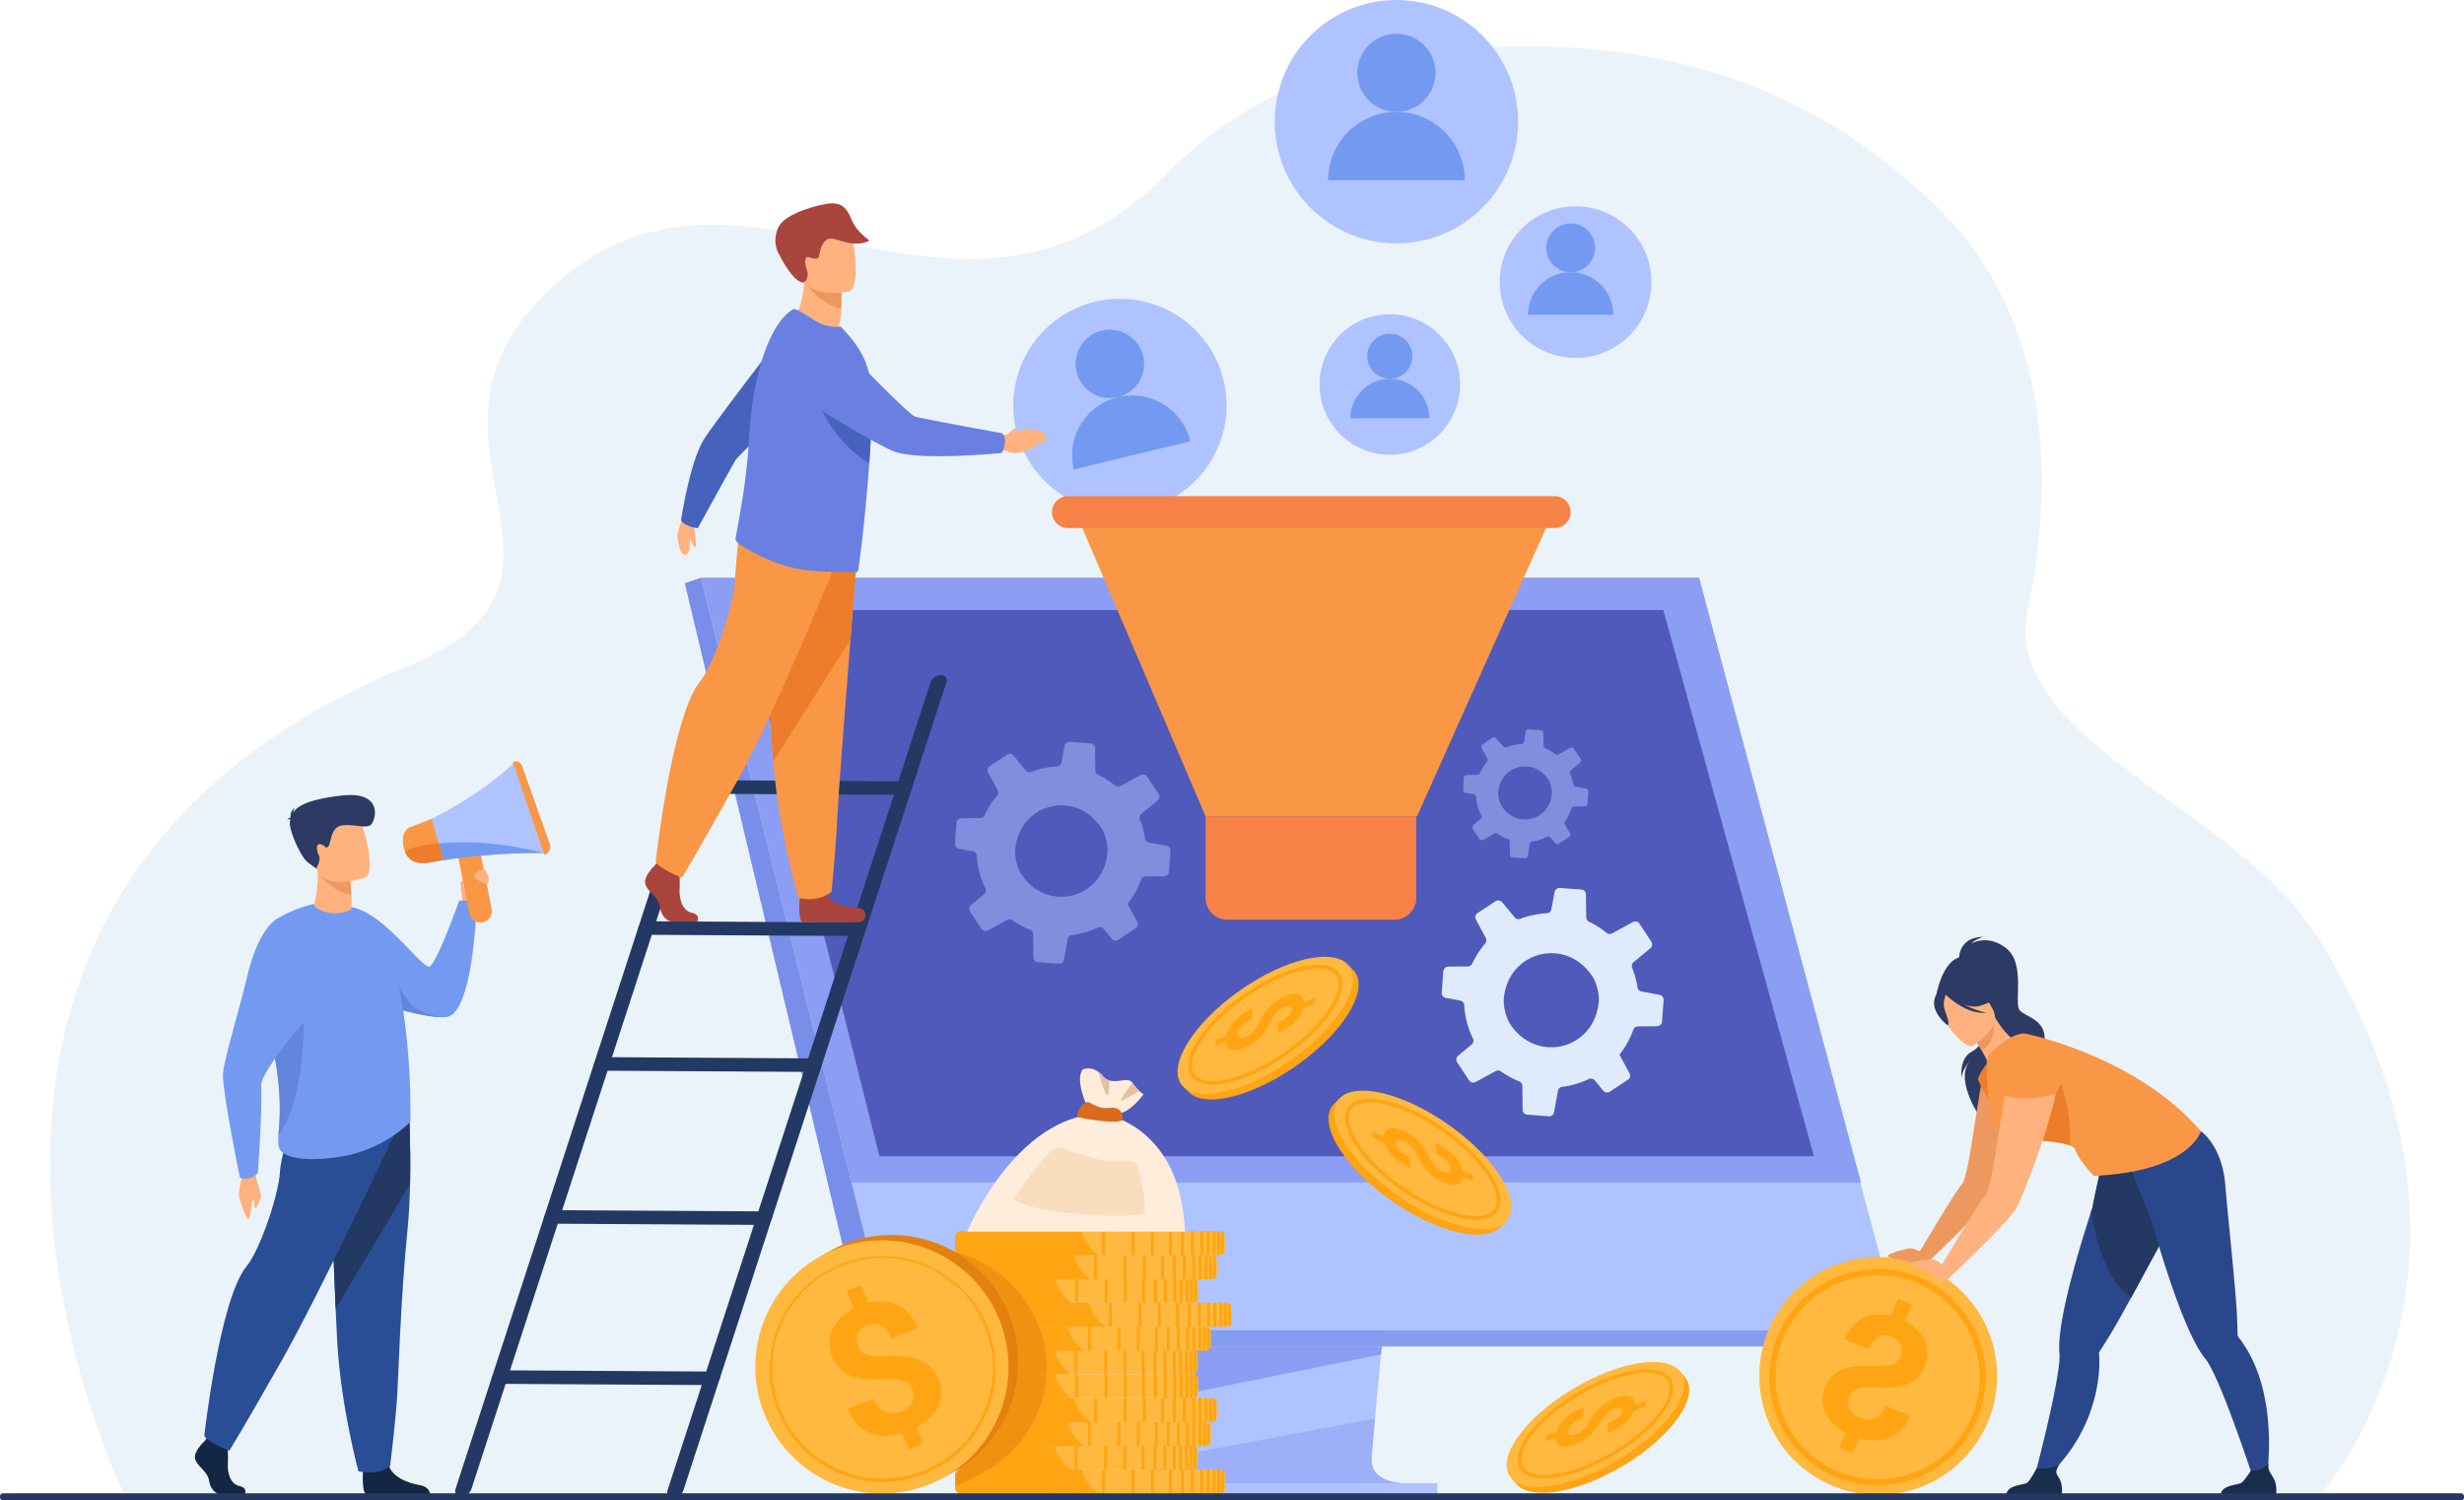 <svg xmlns="http://www.w3.org/2000/svg" viewBox="0 0 2481.49 1511.13"><defs><style>.cls-1{fill:#ebf3fa;}.cls-2{fill:#798ee8;}.cls-3,.cls-34{fill:#aec3ff;}.cls-4{fill:#849def;}.cls-5,.cls-6{fill:#8c9df4;}.cls-14,.cls-34,.cls-6{opacity:0.5;}.cls-7{fill:#505aba;}.cls-8{fill:#ffa412;}.cls-9{fill:#ffb93e;}.cls-10{fill:#ffeddc;}.cls-11{fill:#db6a1d;}.cls-12{fill:#e5c1a1;}.cls-13{fill:#f9ddbf;}.cls-14,.cls-15{fill:#e2810e;}.cls-16{fill:#ffb27d;}.cls-17{fill:#739af0;}.cls-18{fill:#132642;}.cls-19{fill:#2a4e96;}.cls-20{fill:#233862;}.cls-21{fill:#6385db;}.cls-22{fill:#ed985f;}.cls-23{fill:#2c3a64;}.cls-24{fill:#f99746;}.cls-25{fill:#ed7d2b;}.cls-26{fill:#2b478b;}.cls-27{fill:#1a2d4c;}.cls-28{fill:#ed975d;}.cls-29{fill:#a9453d;}.cls-30{fill:#4662bc;}.cls-31{fill:#6980e2;}.cls-32{fill:#f78248;}.cls-33{fill:#dfebfd;}</style></defs><title>Asset 1</title><g id="Layer_2" data-name="Layer 2"><g id="_Layer_" data-name="&lt;Layer&gt;"><path class="cls-1" d="M2335.56,1507.75c-134.2,0-1952.54,2.9-2031.67-.68,0,0-138.42,1.79-177.78,0-.74-1.74-296.32-597.86,284.72-836.41,209.36-85.95-11.44-221.61,133.89-370.22,167-170.77,349.31,18.15,535-59.29,32.82-13.67,65.75-35.67,98.71-69.43a366.5,366.5,0,0,1,60.66-49.93q5-3.32,10.12-6.45a405.45,405.45,0,0,1,40.47-21.78q14-6.56,28.59-12.13h0a470.81,470.81,0,0,1,47.38-15.29,539.58,539.58,0,0,1,70.65-13.74c10.51-1.36,21.1-2.41,31.78-3.21C1675.63,33.72,1827,87.58,1952.36,210c71.73,70.06,132.48,198.36,89.76,404.51C2015,745.36,2252.46,812.8,2334.21,944.09,2542.05,1277.87,2337.45,1503.4,2335.56,1507.75Z"></path><path class="cls-2" d="M1214.4,894.81l-48.33,574.62s-5.06,34.83,20.85,34.89c42.6.11,212,0,212,0s-32.06-7.25-31.67-23.56c.46-19.23,56.48-591.39,56.48-591.39Z"></path><path class="cls-3" d="M1414.9,1493.88c-8.37,0-172.41.3-213.9-.23-18.08-.23-21.25-16.07-21.39-26.33a51.47,51.47,0,0,1,.54-8.56l1.26-14.93,3.2-38.07,2.83-33.63,3.64-43.22,3.06-36.47,34.34-408.31,209.36-5.43s-23.59,239.44-40.28,413.74c-1.87,19.42-3.64,38-5.28,55.42-.53,5.55-1,11-1.54,16.26-1.54,16.49-3,31.63-4.19,45-.65,7.05-1.25,13.6-1.79,19.6-2.13,23.5-3.38,38.51-3.39,41.37a24.41,24.41,0,0,0,.4,4.65C1385.21,1493.05,1411.76,1493.88,1414.9,1493.88Z"></path><polygon class="cls-3" points="705.94 581.88 823.66 1054.72 839.78 1119.47 894.61 1339.71 1913.19 1339.71 1711.11 581.88 705.94 581.88"></polygon><polygon class="cls-2" points="705.94 581.87 689.63 587.31 872.91 1356.16 894.61 1339.71 705.94 581.87"></polygon><polygon class="cls-4" points="872.91 1356.16 1885.23 1356.16 1913.19 1339.71 894.61 1339.71 872.91 1356.16"></polygon><rect class="cls-3" x="1228.41" y="1493.88" width="219.18" height="10.42" transform="translate(2676 2998.18) rotate(180)"></rect><polygon class="cls-5" points="1391.88 1356.15 1390.74 1364.12 1184.61 1405.76 1187.44 1372.13 1188.79 1356.15 1391.88 1356.15"></polygon><path class="cls-6" d="M1414.9,1493.88c-8.37,0-172.41.3-213.9-.23-18.08-.23-21.25-16.07-21.39-26.33l205.15-38.6c-2.13,23.5-3.38,38.51-3.39,41.37a24.41,24.41,0,0,0,.4,4.65C1385.21,1493.05,1411.76,1493.88,1414.9,1493.88Z"></path><polygon class="cls-5" points="705.94 581.87 1711.11 581.87 1874.2 1190.93 857.57 1190.93 705.94 581.87"></polygon><polygon class="cls-7" points="1826.79 1164.54 885.65 1164.54 852.02 1030.56 839 978.73 833.7 957.59 799.13 819.9 797.35 812.73 779.07 739.96 770.89 707.39 763.92 679.61 758.23 656.96 747.57 614.5 1675.15 614.5 1686.86 656.96 1693.1 679.61 1700.76 707.39 1709.73 739.96 1768.88 954.49 1768.88 954.5 1773.88 972.67 1776.22 981.11 1817.05 1129.22 1826.79 1164.54"></polygon><path class="cls-8" d="M1366.22,981.88a18.81,18.81,0,0,0-2.47-3.92h0a18.36,18.36,0,0,0-2.4-2.43l-3.62-3.67-1,.7c-18.54-9.08-56.84.54-95.58,25.83-46.81,30.57-76.87,72.66-68.2,95l-1.32,1,5.21,5.19c.25.26.5.52.77.76l.14.15,0,0a21.51,21.51,0,0,0,4.5,3.14h0c18.31,9.59,57,0,96.17-25.52C1346.23,1047,1376.54,1003.91,1366.22,981.88Z"></path><path class="cls-9" d="M1255.63,992.82c47.69-31.14,94.71-38.53,105-16.51s-20,65.12-67.68,96.26-94.71,38.52-105,16.5S1207.93,1024,1255.63,992.82Z"></path><path class="cls-8" d="M1221.38,1092.37a38.14,38.14,0,0,1-10.49-1.33c-6-1.72-10.08-5-12.27-9.79-4.3-9.37-.32-23.3,11.22-39.2,11.26-15.54,28.46-31.3,48.43-44.37h0c30.66-20.07,61.84-29.77,79.44-24.7,6,1.71,10.08,5,12.27,9.78,4.3,9.38.31,23.3-11.22,39.2-11.27,15.54-28.47,31.3-48.43,44.37C1265.08,1082.87,1239.46,1092.37,1221.38,1092.37Zm105.95-117.21c-17.3,0-42.7,9.44-67.14,25.45-19.62,12.85-36.5,28.29-47.52,43.49-10.61,14.63-14.57,27.63-10.87,35.69,1.75,3.82,5.13,6.47,10,7.89a34.43,34.43,0,0,0,9.42,1.18c17.29,0,42.69-9.45,67.14-25.45,19.62-12.85,36.49-28.3,47.52-43.5,10.6-14.62,14.56-27.63,10.87-35.69-1.75-3.81-5.13-6.46-10.06-7.88A34.3,34.3,0,0,0,1327.33,975.16Z"></path><path class="cls-8" d="M1255.08,1044a24.11,24.11,0,0,0,3.93-2.12,19,19,0,0,0,3.19-2.71,25.06,25.06,0,0,0,2.76-3.55,46.65,46.65,0,0,0,2.61-4.64q2.31-4.57,4.73-8.53a50.53,50.53,0,0,1,5.42-7.35,43.91,43.91,0,0,1,6.84-6.22,47.87,47.87,0,0,1,9-5.09,33,33,0,0,1,8-2.52,13.93,13.93,0,0,1,6.12.21,7.4,7.4,0,0,1,4,2.76,9.37,9.37,0,0,1,1.58,5.2l11.25-5-.58,6.06-11.41,5a25.58,25.58,0,0,1-3.15,7,37.54,37.54,0,0,1-5.48,6.73,51.46,51.46,0,0,1-7.62,6.08,64.7,64.7,0,0,1-9.58,5.17l1.06-10.94a32.48,32.48,0,0,0,9.62-6c2.2-2.17,3.41-4.3,3.61-6.4a4.05,4.05,0,0,0-.43-2.62,2.65,2.65,0,0,0-1.74-1.17,6.66,6.66,0,0,0-2.81.11,19.21,19.21,0,0,0-3.59,1.21,24,24,0,0,0-3.56,1.93,17.42,17.42,0,0,0-3,2.59,24,24,0,0,0-2.76,3.57c-.89,1.37-1.83,3-2.82,4.88q-2.4,4.58-4.85,8.53a52.72,52.72,0,0,1-5.47,7.35,45.13,45.13,0,0,1-6.87,6.23,47.19,47.19,0,0,1-8.95,5.07,33.51,33.51,0,0,1-8.2,2.57,13.45,13.45,0,0,1-6.07-.26,6.94,6.94,0,0,1-3.85-2.85,10.31,10.31,0,0,1-1.51-5.27l-10.46,4.6.59-6,10.41-4.58a29.93,29.93,0,0,1,2.63-7,35.15,35.15,0,0,1,5.06-7.21,47.94,47.94,0,0,1,7.84-6.92,59.72,59.72,0,0,1,11-6.13l-1.07,10.95a37.41,37.41,0,0,0-6.29,3.43,23.49,23.49,0,0,0-4.18,3.63,13.37,13.37,0,0,0-2.36,3.6,11.26,11.26,0,0,0-.9,3.31,4.93,4.93,0,0,0,.38,2.82,2.88,2.88,0,0,0,1.67,1.43,5.71,5.71,0,0,0,2.74.1A15.17,15.17,0,0,0,1255.08,1044Z"></path><path class="cls-8" d="M1699.88,1392a18.42,18.42,0,0,0-2.12-4h0a19.22,19.22,0,0,0-2.16-2.54l-3.26-3.84-1,.62c-17.38-10.19-55.33-3.63-94.85,18.14-47.77,26.31-80.08,65.05-73.28,87.44l-1.36.85,4.69,5.43c.22.27.45.54.69.8l.13.15,0,0a20.84,20.84,0,0,0,4.15,3.38l0,0h0c17.11,10.67,55.45,4.21,95.41-17.8C1675.68,1453.85,1708.3,1414.15,1699.88,1392Z"></path><path class="cls-9" d="M1591.51,1394.53c48.66-26.8,94.94-30.55,103.36-8.38s-24.2,61.88-72.86,88.68-94.94,30.55-103.36,8.37S1542.85,1421.33,1591.51,1394.53Z"></path><path class="cls-8" d="M1550.93,1488.85a36.79,36.79,0,0,1-10.11-2.06c-5.66-2.1-9.44-5.6-11.22-10.41-3.5-9.43,1.39-22.68,13.78-37.31,12.09-14.29,30-28.36,50.34-39.61h0c31.29-17.29,62.33-24.44,79.08-18.23,5.66,2.1,9.43,5.61,11.22,10.41,3.49,9.44-1.4,22.69-13.78,37.32-12.1,14.29-30,28.35-50.35,39.61C1594.12,1482.81,1568.51,1490.17,1550.93,1488.85Zm111.61-106.25c-16.82-1.27-42.22,6.06-67.17,19.84-20,11.06-37.56,24.85-49.39,38.83-11.38,13.45-16.19,25.81-13.18,33.92,1.42,3.84,4.52,6.66,9.2,8.4a33.41,33.41,0,0,0,9.07,1.84c16.82,1.26,42.22-6.06,67.17-19.85,20-11.06,37.56-24.85,49.4-38.83,11.38-13.45,16.18-25.81,13.18-33.92-1.43-3.83-4.52-6.66-9.21-8.4A33.26,33.26,0,0,0,1662.54,1382.6Z"></path><path class="cls-8" d="M1587.24,1444.31a24.44,24.44,0,0,0,4-1.78,18,18,0,0,0,3.29-2.39,24.7,24.7,0,0,0,2.94-3.26,43.09,43.09,0,0,0,2.89-4.32q2.57-4.27,5.22-8a50.34,50.34,0,0,1,5.81-6.75,42.45,42.45,0,0,1,7.11-5.54,45.94,45.94,0,0,1,9.12-4.3,32.65,32.65,0,0,1,8-1.86,13.49,13.49,0,0,1,5.93.65,7.21,7.21,0,0,1,3.68,3,9.1,9.1,0,0,1,1.16,5.17l11.31-4-1,5.85-11.46,4a25.27,25.27,0,0,1-3.58,6.62,36.7,36.7,0,0,1-5.82,6.14A50.67,50.67,0,0,1,1628,1439a64,64,0,0,1-9.7,4.33l1.83-10.57a31.49,31.49,0,0,0,9.79-5.15q3.46-2.92,4-5.95a4,4,0,0,0-.23-2.59,2.56,2.56,0,0,0-1.61-1.26,6.41,6.41,0,0,0-2.74-.1,18.53,18.53,0,0,0-3.58.92,22.8,22.8,0,0,0-3.6,1.61,17.28,17.28,0,0,0-3.15,2.29,25.12,25.12,0,0,0-3,3.27q-1.44,1.9-3.09,4.54-2.68,4.28-5.35,8a52.67,52.67,0,0,1-5.85,6.75,43.89,43.89,0,0,1-7.14,5.55,45.49,45.49,0,0,1-9.08,4.28,32.14,32.14,0,0,1-8.16,1.9,13,13,0,0,1-5.88-.69,6.76,6.76,0,0,1-3.54-3.06,10,10,0,0,1-1.08-5.23l-10.51,3.7,1-5.81,10.46-3.69a29.53,29.53,0,0,1,3.07-6.59,34.45,34.45,0,0,1,5.44-6.64,47.2,47.2,0,0,1,8.14-6.16,58.23,58.23,0,0,1,11.11-5.15l-1.83,10.56a35.85,35.85,0,0,0-6.38,2.89,23.09,23.09,0,0,0-4.33,3.22,13.43,13.43,0,0,0-2.56,3.32,11,11,0,0,0-1.11,3.16,4.84,4.84,0,0,0,.16,2.77,2.81,2.81,0,0,0,1.52,1.51,5.51,5.51,0,0,0,2.66.3A15.07,15.07,0,0,0,1587.24,1444.31Z"></path><path class="cls-8" d="M1340,1116.89a18.45,18.45,0,0,1,2.49-4h0v0a20,20,0,0,1,2.42-2.45l3.66-3.71,1,.71c18.73-9.17,57.39.55,96.5,26.09,47.27,30.86,77.62,73.35,68.87,95.94l1.33,1-5.25,5.24c-.26.26-.51.52-.78.77l-.15.15,0,0a21.53,21.53,0,0,1-4.54,3.17l0,0h0c-18.49,9.69-57.57.05-97.11-25.77C1360.22,1182.64,1329.62,1139.13,1340,1116.89Z"></path><path class="cls-9" d="M1451.71,1127.93c-48.16-31.44-95.64-38.9-106-16.66s20.18,65.75,68.34,97.19,95.63,38.9,106,16.66S1499.86,1159.37,1451.71,1127.93Z"></path><path class="cls-8" d="M1416.67,1202.16c-20.16-13.2-37.53-29.11-48.91-44.8-11.64-16-15.66-30.11-11.32-39.58,2.21-4.82,6.38-8.15,12.38-9.88,17.77-5.12,49.26,4.68,80.22,24.95h0c20.16,13.2,37.52,29.11,48.9,44.8,11.65,16,15.67,30.11,11.32,39.58-2.21,4.82-6.38,8.15-12.38,9.88a38.51,38.51,0,0,1-10.6,1.34C1468,1228.45,1442.17,1218.86,1416.67,1202.16Zm-46.87-90.86c-5,1.43-8.39,4.11-10.15,8-3.73,8.14.27,21.28,11,36,11.14,15.35,28.17,31,48,43.92,24.69,16.16,50.33,25.7,67.8,25.69a34.58,34.58,0,0,0,9.5-1.19c5-1.43,8.39-4.11,10.15-8,3.74-8.13-.26-21.27-11-36-11.13-15.35-28.17-31-48-43.92-24.68-16.16-50.33-25.69-67.79-25.69A34.65,34.65,0,0,0,1369.8,1111.3Z"></path><path class="cls-8" d="M1455.84,1180.79a5.67,5.67,0,0,0,2.76-.1,2.87,2.87,0,0,0,1.69-1.44,4.94,4.94,0,0,0,.39-2.85,11.17,11.17,0,0,0-.91-3.34,13.6,13.6,0,0,0-2.38-3.63,24,24,0,0,0-4.22-3.67,37.85,37.85,0,0,0-6.36-3.47l-1.07-11a61.07,61.07,0,0,1,11.07,6.18,49,49,0,0,1,7.92,7,35,35,0,0,1,5.1,7.27,31.14,31.14,0,0,1,2.67,7l10.51,4.62.59,6.07-10.57-4.64a10.34,10.34,0,0,1-1.52,5.32,7.07,7.07,0,0,1-3.89,2.89,13.53,13.53,0,0,1-6.12.25,33.14,33.14,0,0,1-8.28-2.59,47.52,47.52,0,0,1-9-5.12,45.56,45.56,0,0,1-6.94-6.29,54.32,54.32,0,0,1-5.52-7.42q-2.46-4-4.9-8.62c-1-1.9-1.94-3.54-2.84-4.92a24,24,0,0,0-2.79-3.61,17.72,17.72,0,0,0-3.07-2.61,24.55,24.55,0,0,0-3.6-2,19.29,19.29,0,0,0-3.62-1.22,6.59,6.59,0,0,0-2.83-.11,2.69,2.69,0,0,0-1.77,1.18,4.14,4.14,0,0,0-.43,2.65c.21,2.11,1.42,4.26,3.65,6.45a32.63,32.63,0,0,0,9.71,6.08l1.07,11a66,66,0,0,1-9.68-5.22,52.32,52.32,0,0,1-7.68-6.14,37.43,37.43,0,0,1-5.54-6.79,26.21,26.21,0,0,1-3.18-7.11l-11.52-5.06-.59-6.12,11.36,5a9.44,9.44,0,0,1,1.6-5.24,7.48,7.48,0,0,1,4-2.79,13.89,13.89,0,0,1,6.18-.21,33.24,33.24,0,0,1,8.12,2.54,47.66,47.66,0,0,1,9.09,5.15,44.28,44.28,0,0,1,6.91,6.27,52,52,0,0,1,5.47,7.42q2.45,4,4.77,8.61a50,50,0,0,0,2.64,4.7,26.11,26.11,0,0,0,2.79,3.58,18.87,18.87,0,0,0,3.21,2.73,26.36,26.36,0,0,0,4,2.15A15.57,15.57,0,0,0,1455.84,1180.79Z"></path><path class="cls-9" d="M1233.88,1485.38v13.68a4.61,4.61,0,0,1-1.08,2.94,6.26,6.26,0,0,1-2.94,2,5.5,5.5,0,0,1-1.15.27,6.75,6.75,0,0,1-1.11.08H968.27c-3.14,0-5.76-2-6.22-4.48a4.4,4.4,0,0,1,0-.51c0-.09,0-.18,0-.27v-13.68c0-.09,0-.18,0-.26a4.36,4.36,0,0,1,0-.52c.46-2.53,3.08-4.48,6.22-4.48H1227.6a6.75,6.75,0,0,1,1.11.08,6.62,6.62,0,0,1,4.09,2.24A4.61,4.61,0,0,1,1233.88,1485.38Z"></path><path class="cls-8" d="M1106.54,1504.32H967.59a5.57,5.57,0,0,1-5.39-3.9,5.47,5.47,0,0,1-.15-.58,4.4,4.4,0,0,1,0-.51c0-.09,0-.18,0-.27v-13.68c0-.09,0-.18,0-.26a4.36,4.36,0,0,1,0-.52,5.47,5.47,0,0,1,.15-.58,5.57,5.57,0,0,1,5.39-3.9h121.88A42.39,42.39,0,0,0,1106.54,1504.32Z"></path><rect class="cls-8" x="1199.38" y="1480.12" width="2.95" height="24.21"></rect><rect class="cls-8" x="1189.4" y="1480.12" width="2.95" height="24.21"></rect><rect class="cls-8" x="1177.43" y="1480.12" width="2.95" height="24.21"></rect><rect class="cls-8" x="1159.09" y="1480.12" width="2.95" height="24.21"></rect><rect class="cls-8" x="1139.7" y="1480.12" width="2.95" height="24.21"></rect><rect class="cls-8" x="1109.97" y="1480.12" width="2.95" height="24.21"></rect><rect class="cls-8" x="1082.13" y="1480.12" width="2.95" height="24.21"></rect><rect class="cls-8" x="1057.28" y="1480.12" width="2.95" height="24.21"></rect><rect class="cls-8" x="1208.87" y="1480.12" width="2.95" height="24.21"></rect><rect class="cls-8" x="1215.15" y="1480.12" width="2.95" height="24.21"></rect><rect class="cls-8" x="1221.21" y="1480.12" width="2.95" height="24.21"></rect><path class="cls-8" d="M1228.71,1480.2v24a6.71,6.71,0,0,1-1.1.09h-1.85v-24.21h1.85A6.71,6.71,0,0,1,1228.71,1480.2Z"></path><path class="cls-8" d="M1232.81,1482.44V1502a6.34,6.34,0,0,1-3,2v-23.5A6.34,6.34,0,0,1,1232.81,1482.44Z"></path><path class="cls-9" d="M1206.15,1461.18v13.66a4.7,4.7,0,0,1-1.07,3,7,7,0,0,1-.59.63,6.52,6.52,0,0,1-2.36,1.34,6.9,6.9,0,0,1-1.15.27,7.9,7.9,0,0,1-1.1.09H940.54c-3.13,0-5.75-2-6.21-4.49a4.43,4.43,0,0,1-.06-.51,2.53,2.53,0,0,1,0-.28v-13.66a2.62,2.62,0,0,1,0-.28,4.43,4.43,0,0,1,.06-.51c.46-2.53,3.08-4.49,6.21-4.49h259.34l.5,0h.21l.23,0,.16,0a6.9,6.9,0,0,1,1.15.27,5.87,5.87,0,0,1,.63.24h0l.41.2.23.13.21.13a5.06,5.06,0,0,1,.76.55l.22.21.12.12.07.07.06.06a2,2,0,0,1,.23.27A4.68,4.68,0,0,1,1206.15,1461.18Z"></path><path class="cls-8" d="M1078.8,1480.12H939.86a5.55,5.55,0,0,1-5.38-3.91,5.47,5.47,0,0,1-.15-.58,4.43,4.43,0,0,1-.06-.51,2.53,2.53,0,0,1,0-.28v-13.66a2.62,2.62,0,0,1,0-.28,4.43,4.43,0,0,1,.06-.51,5.47,5.47,0,0,1,.15-.58,5.55,5.55,0,0,1,5.38-3.91h121.88c0,.2.11.4.17.6A42.4,42.4,0,0,0,1078.8,1480.12Z"></path><rect class="cls-8" x="1171.65" y="1455.9" width="2.95" height="24.21"></rect><rect class="cls-8" x="1161.67" y="1455.9" width="2.95" height="24.21"></rect><rect class="cls-8" x="1149.71" y="1455.9" width="2.95" height="24.21"></rect><rect class="cls-8" x="1131.37" y="1455.9" width="2.95" height="24.21"></rect><rect class="cls-8" x="1111.97" y="1455.9" width="2.95" height="24.21"></rect><rect class="cls-8" x="1082.24" y="1455.9" width="2.95" height="24.21"></rect><rect class="cls-8" x="1054.41" y="1455.9" width="2.95" height="24.21"></rect><rect class="cls-8" x="1029.55" y="1455.9" width="2.95" height="24.21"></rect><rect class="cls-8" x="1181.15" y="1455.9" width="2.95" height="24.21"></rect><rect class="cls-8" x="1187.42" y="1455.9" width="2.95" height="24.21"></rect><rect class="cls-8" x="1193.48" y="1455.9" width="2.95" height="24.21"></rect><path class="cls-8" d="M1201,1456v24a6.62,6.62,0,0,1-1.1.09H1198V1455.9h1.84A6.62,6.62,0,0,1,1201,1456Z"></path><path class="cls-8" d="M1205.08,1458.23v19.56a6.29,6.29,0,0,1-2.95,2v-23.5A6.29,6.29,0,0,1,1205.08,1458.23Z"></path><path class="cls-9" d="M1219.55,1437.56v13.68a4.69,4.69,0,0,1-1.08,2.94,6.13,6.13,0,0,1-2.94,2,6.9,6.9,0,0,1-1.15.28,7.91,7.91,0,0,1-1.1.08H953.93a7.25,7.25,0,0,1-2.89-.6,5.46,5.46,0,0,1-3.3-3.82c0-.12,0-.23,0-.34a1.94,1.94,0,0,1,0-.24v-14.21a4.18,4.18,0,0,1,.06-.51c.46-2.53,3.08-4.49,6.2-4.49h259.35a6.62,6.62,0,0,1,1.1.09,6,6,0,0,1,1.15.26,6.3,6.3,0,0,1,2.94,2A4.65,4.65,0,0,1,1219.55,1437.56Z"></path><path class="cls-8" d="M1092.2,1456.5H953.26a5.79,5.79,0,0,1-2.57-.6,5.29,5.29,0,0,1-3-3.82c0-.12,0-.23,0-.34a1.94,1.94,0,0,1,0-.24v-14.21a4.18,4.18,0,0,1,.06-.51,3.56,3.56,0,0,1,.15-.56,5.54,5.54,0,0,1,5.38-3.93h121.88a42.52,42.52,0,0,0,16.21,23.61C1091.63,1456.1,1091.91,1456.31,1092.2,1456.5Z"></path><rect class="cls-8" x="1185.05" y="1432.29" width="2.95" height="24.21"></rect><rect class="cls-8" x="1175.07" y="1432.29" width="2.95" height="24.21"></rect><rect class="cls-8" x="1163.11" y="1432.29" width="2.95" height="24.21"></rect><rect class="cls-8" x="1144.77" y="1432.29" width="2.95" height="24.21"></rect><rect class="cls-8" x="1125.37" y="1432.29" width="2.95" height="24.21"></rect><rect class="cls-8" x="1095.64" y="1432.29" width="2.95" height="24.21"></rect><rect class="cls-8" x="1067.81" y="1432.29" width="2.95" height="24.21"></rect><rect class="cls-8" x="1042.95" y="1432.29" width="2.95" height="24.21"></rect><rect class="cls-8" x="1194.54" y="1432.29" width="2.95" height="24.21"></rect><rect class="cls-8" x="1200.82" y="1432.29" width="2.95" height="24.21"></rect><rect class="cls-8" x="1206.88" y="1432.29" width="2.95" height="24.21"></rect><path class="cls-8" d="M1214.38,1432.38v24a7.91,7.91,0,0,1-1.1.08h-1.84v-24.21h1.84A6.62,6.62,0,0,1,1214.38,1432.38Z"></path><path class="cls-8" d="M1218.48,1434.62v19.55a6.24,6.24,0,0,1-3,2v-23.5A6.22,6.22,0,0,1,1218.48,1434.62Z"></path><path class="cls-9" d="M1225.76,1413.35V1427a4.64,4.64,0,0,1-1.07,2.94l-.29.33a6.06,6.06,0,0,1-1.79,1.3,7.36,7.36,0,0,1-.86.35,7.67,7.67,0,0,1-1.15.27l-.55.06a5.24,5.24,0,0,1-.56,0H960.15c-3.14,0-5.75-2-6.22-4.48,0-.17,0-.34,0-.51v-14.22c.16-2.57,2.53-4.66,5.52-5a6.28,6.28,0,0,1,.75,0h259.34l.56,0a4.86,4.86,0,0,1,.55.07,6.59,6.59,0,0,1,1.15.26,6.31,6.31,0,0,1,2.94,2A4.69,4.69,0,0,1,1225.76,1413.35Z"></path><path class="cls-8" d="M1098.42,1432.29H959.48a5.56,5.56,0,0,1-5.39-3.9,4.18,4.18,0,0,1-.16-.58c0-.17,0-.34,0-.51v-14.22a5.45,5.45,0,0,1,4.93-5,4.92,4.92,0,0,1,.67,0h121.88v0A42.45,42.45,0,0,0,1098.42,1432.29Z"></path><rect class="cls-8" x="1191.26" y="1408.08" width="2.95" height="24.21"></rect><rect class="cls-8" x="1181.28" y="1408.08" width="2.95" height="24.21"></rect><rect class="cls-8" x="1169.32" y="1408.08" width="2.95" height="24.21"></rect><rect class="cls-8" x="1150.98" y="1408.08" width="2.95" height="24.21"></rect><rect class="cls-8" x="1131.59" y="1408.08" width="2.95" height="24.21"></rect><rect class="cls-8" x="1101.85" y="1408.08" width="2.95" height="24.21"></rect><rect class="cls-8" x="1074.02" y="1408.08" width="2.95" height="24.21"></rect><rect class="cls-8" x="1049.16" y="1408.08" width="2.95" height="24.21"></rect><rect class="cls-8" x="1200.76" y="1408.08" width="2.95" height="24.21"></rect><rect class="cls-8" x="1207.03" y="1408.08" width="2.95" height="24.21"></rect><rect class="cls-8" x="1213.09" y="1408.08" width="2.95" height="24.21"></rect><path class="cls-8" d="M1220.6,1408.16v24a8.05,8.05,0,0,1-1.11.08h-1.84v-24.21h1.84A8.05,8.05,0,0,1,1220.6,1408.16Z"></path><path class="cls-8" d="M1224.69,1410.41V1430a6.22,6.22,0,0,1-3,2v-23.5A6.24,6.24,0,0,1,1224.69,1410.41Z"></path><path class="cls-9" d="M1206.69,1389.18v13.66a4.61,4.61,0,0,1-1.07,3,6.19,6.19,0,0,1-2.94,2,7.4,7.4,0,0,1-1.15.27l-.36,0h-.24l-.17,0H941.09c-3.35,0-6.1-2.23-6.27-5a2.53,2.53,0,0,1,0-.28v-13.66a2.62,2.62,0,0,1,0-.28,1.7,1.7,0,0,1,0-.22,5.69,5.69,0,0,1,4.71-4.61l.18,0a7.67,7.67,0,0,1,1.37-.13h259.33a5,5,0,0,1,.56,0l.24,0h0l.29,0a7.4,7.4,0,0,1,1.15.27,6.21,6.21,0,0,1,2.94,2A4.56,4.56,0,0,1,1206.69,1389.18Z"></path><path class="cls-8" d="M1079.35,1408.12H940.41a5.48,5.48,0,0,1-5.59-5,2.53,2.53,0,0,1,0-.28v-13.66a2.62,2.62,0,0,1,0-.28,1.7,1.7,0,0,1,0-.22,5.42,5.42,0,0,1,4.35-4.64l.24,0a6.39,6.39,0,0,1,1-.09h121.87a1.67,1.67,0,0,1,0,.18,42.45,42.45,0,0,0,17,24Z"></path><rect class="cls-8" x="1172.19" y="1383.91" width="2.95" height="24.21"></rect><rect class="cls-8" x="1162.22" y="1383.91" width="2.95" height="24.21"></rect><rect class="cls-8" x="1150.25" y="1383.91" width="2.95" height="24.21"></rect><rect class="cls-8" x="1131.91" y="1383.91" width="2.95" height="24.21"></rect><rect class="cls-8" x="1112.52" y="1383.91" width="2.95" height="24.21"></rect><rect class="cls-8" x="1082.79" y="1383.91" width="2.95" height="24.21"></rect><rect class="cls-8" x="1054.95" y="1383.91" width="2.95" height="24.21"></rect><rect class="cls-8" x="1030.09" y="1383.91" width="2.95" height="24.21"></rect><rect class="cls-8" x="1181.69" y="1383.91" width="2.95" height="24.21"></rect><rect class="cls-8" x="1187.96" y="1383.91" width="2.95" height="24.21"></rect><rect class="cls-8" x="1194.02" y="1383.91" width="2.95" height="24.21"></rect><path class="cls-8" d="M1201.53,1384v24a6.74,6.74,0,0,1-1.11.09h-1.84v-24.21h1.84A8.05,8.05,0,0,1,1201.53,1384Z"></path><path class="cls-8" d="M1205.62,1386.23v19.56a6.26,6.26,0,0,1-2.94,2v-23.5A6.26,6.26,0,0,1,1205.62,1386.23Z"></path><path class="cls-9" d="M1206.15,1365.14v13.67a4.7,4.7,0,0,1-1.07,2.94,7,7,0,0,1-.59.63,6.69,6.69,0,0,1-2.36,1.35,6.8,6.8,0,0,1-.89.22h0l-.24,0a6.62,6.62,0,0,1-1.1.09H940.54a5.64,5.64,0,0,1-.82,0,1.45,1.45,0,0,1-.3,0,5.83,5.83,0,0,1-5.1-4.45c0-.16,0-.3-.05-.46a2.44,2.44,0,0,1,0-.27v-13.67a2.26,2.26,0,0,1,0-.27,4.6,4.6,0,0,1,.06-.52c.46-2.52,3.08-4.48,6.21-4.48h260l.23,0a.41.41,0,0,1,.16,0,6,6,0,0,1,1.15.26c.22.08.43.16.63.25h0a6.37,6.37,0,0,1,2.08,1.45l.23.27A4.72,4.72,0,0,1,1206.15,1365.14Z"></path><path class="cls-8" d="M1078.8,1384.08H939.54l-.36,0a5.48,5.48,0,0,1-4.86-4.5c0-.16,0-.3-.05-.46a2.44,2.44,0,0,1,0-.27v-13.67a2.26,2.26,0,0,1,0-.27,4.6,4.6,0,0,1,.06-.52q.06-.28.15-.57a5.55,5.55,0,0,1,5.38-3.91h121.88c0,.2.11.39.17.6a42.35,42.35,0,0,0,16.64,23.43C1078.63,1384,1078.72,1384,1078.8,1384.08Z"></path><rect class="cls-8" x="1171.65" y="1359.87" width="2.95" height="24.21"></rect><rect class="cls-8" x="1161.67" y="1359.87" width="2.95" height="24.21"></rect><rect class="cls-8" x="1149.71" y="1359.87" width="2.95" height="24.21"></rect><rect class="cls-8" x="1131.37" y="1359.87" width="2.95" height="24.21"></rect><rect class="cls-8" x="1111.97" y="1359.87" width="2.95" height="24.21"></rect><rect class="cls-8" x="1082.24" y="1359.87" width="2.95" height="24.21"></rect><rect class="cls-8" x="1054.41" y="1359.87" width="2.95" height="24.21"></rect><rect class="cls-8" x="1029.55" y="1359.87" width="2.95" height="24.21"></rect><rect class="cls-8" x="1181.15" y="1359.87" width="2.95" height="24.21"></rect><rect class="cls-8" x="1187.42" y="1359.87" width="2.95" height="24.21"></rect><rect class="cls-8" x="1193.48" y="1359.87" width="2.95" height="24.21"></rect><path class="cls-8" d="M1201,1360v24a7.91,7.91,0,0,1-1.1.08H1198v-24.21h1.84A7.91,7.91,0,0,1,1201,1360Z"></path><path class="cls-8" d="M1205.08,1362.2v19.55a6.22,6.22,0,0,1-2.95,2v-23.5A6.24,6.24,0,0,1,1205.08,1362.2Z"></path><path class="cls-9" d="M1219.55,1341.52v13.67a4.66,4.66,0,0,1-1.08,3,6.21,6.21,0,0,1-2.94,2,6.9,6.9,0,0,1-1.15.27,7.9,7.9,0,0,1-1.1.09H953.93a7.25,7.25,0,0,1-2.89-.6,5.5,5.5,0,0,1-3.3-3.83c0-.11,0-.22,0-.34a1.79,1.79,0,0,1,0-.23v-14.22a4.43,4.43,0,0,1,.06-.51c.46-2.53,3.08-4.49,6.2-4.49h259.35a6.62,6.62,0,0,1,1.1.09,6.9,6.9,0,0,1,1.15.27,6.14,6.14,0,0,1,2.94,2A4.67,4.67,0,0,1,1219.55,1341.52Z"></path><path class="cls-8" d="M1092.2,1360.47H953.26a5.79,5.79,0,0,1-2.57-.6,5.32,5.32,0,0,1-3-3.83c0-.11,0-.22,0-.34a1.79,1.79,0,0,1,0-.23v-14.22a4.43,4.43,0,0,1,.06-.51,3.56,3.56,0,0,1,.15-.56,5.54,5.54,0,0,1,5.38-3.93h121.88a42.51,42.51,0,0,0,16.21,23.62Z"></path><rect class="cls-8" x="1185.05" y="1336.25" width="2.95" height="24.21"></rect><rect class="cls-8" x="1175.07" y="1336.25" width="2.95" height="24.21"></rect><rect class="cls-8" x="1163.11" y="1336.25" width="2.95" height="24.21"></rect><rect class="cls-8" x="1144.77" y="1336.25" width="2.95" height="24.21"></rect><rect class="cls-8" x="1125.37" y="1336.25" width="2.95" height="24.21"></rect><rect class="cls-8" x="1095.64" y="1336.25" width="2.95" height="24.21"></rect><rect class="cls-8" x="1067.81" y="1336.25" width="2.95" height="24.21"></rect><rect class="cls-8" x="1042.95" y="1336.25" width="2.95" height="24.21"></rect><rect class="cls-8" x="1194.54" y="1336.25" width="2.95" height="24.21"></rect><rect class="cls-8" x="1200.82" y="1336.25" width="2.95" height="24.21"></rect><rect class="cls-8" x="1206.88" y="1336.25" width="2.95" height="24.21"></rect><path class="cls-8" d="M1214.38,1336.34v24a6.62,6.62,0,0,1-1.1.09h-1.84v-24.22h1.84A6.62,6.62,0,0,1,1214.38,1336.34Z"></path><path class="cls-8" d="M1218.48,1338.58v19.56a6.29,6.29,0,0,1-3,2v-23.5A6.29,6.29,0,0,1,1218.48,1338.58Z"></path><path class="cls-9" d="M1240.74,1317.31V1331a4.63,4.63,0,0,1-1.07,2.93h0c-.09.11-.19.21-.29.32a5.93,5.93,0,0,1-1.38,1.09,7,7,0,0,1-.83.39h0a4.29,4.29,0,0,1-.43.16,7.4,7.4,0,0,1-1.15.27,6.75,6.75,0,0,1-1.11.08H975.13c-3.13,0-5.75-2-6.21-4.48a3,3,0,0,1,0-.52,2.35,2.35,0,0,1,0-.26v-13.68a2.44,2.44,0,0,1,0-.27c.15-2.56,2.52-4.66,5.52-5a6,6,0,0,1,.74,0h259.34a10,10,0,0,1,1.11.08,8.77,8.77,0,0,1,1.15.28,6.41,6.41,0,0,1,2.65,1.64c.1.11.2.21.29.33h0A4.61,4.61,0,0,1,1240.74,1317.31Z"></path><path class="cls-8" d="M1113.4,1336.25H974.46a5.54,5.54,0,0,1-5.39-3.92,5.12,5.12,0,0,1-.15-.56,3,3,0,0,1,0-.52,2.35,2.35,0,0,1,0-.26v-13.68a2.44,2.44,0,0,1,0-.27,5.43,5.43,0,0,1,4.92-5,4.92,4.92,0,0,1,.67,0h121.88v0A42.37,42.37,0,0,0,1113.4,1336.25Z"></path><rect class="cls-8" x="1206.24" y="1312.04" width="2.95" height="24.21"></rect><rect class="cls-8" x="1196.26" y="1312.04" width="2.95" height="24.21"></rect><rect class="cls-8" x="1184.3" y="1312.04" width="2.95" height="24.21"></rect><rect class="cls-8" x="1165.96" y="1312.04" width="2.95" height="24.21"></rect><rect class="cls-8" x="1146.57" y="1312.04" width="2.95" height="24.21"></rect><rect class="cls-8" x="1116.84" y="1312.04" width="2.95" height="24.21"></rect><rect class="cls-8" x="1089" y="1312.04" width="2.95" height="24.21"></rect><rect class="cls-8" x="1064.14" y="1312.04" width="2.95" height="24.21"></rect><rect class="cls-8" x="1215.74" y="1312.04" width="2.95" height="24.21"></rect><rect class="cls-8" x="1222.01" y="1312.04" width="2.95" height="24.21"></rect><rect class="cls-8" x="1228.07" y="1312.04" width="2.95" height="24.21"></rect><path class="cls-8" d="M1235.58,1312.13v24a8.05,8.05,0,0,1-1.11.08h-1.84V1312h1.84A6.74,6.74,0,0,1,1235.58,1312.13Z"></path><path class="cls-8" d="M1239.67,1314.37v19.56a6.26,6.26,0,0,1-2.94,2v-23.5A6.19,6.19,0,0,1,1239.67,1314.37Z"></path><path class="cls-9" d="M1206.69,1293.14v13.67a4.58,4.58,0,0,1-1.07,2.94,6.21,6.21,0,0,1-2.94,2,7.4,7.4,0,0,1-1.15.27l-.36,0h-.05l-.24,0H941.09a6.57,6.57,0,0,1-5.34-2.51,4.53,4.53,0,0,1-.93-2.48,2.72,2.72,0,0,1,0-.28v-13.67a2.44,2.44,0,0,1,0-.27,5.56,5.56,0,0,1,4.44-4.77,7.28,7.28,0,0,1,1.83-.23h259.83a6,6,0,0,1,.61.07,6.39,6.39,0,0,1,1.15.26,4.87,4.87,0,0,1,.53.21h0a6,6,0,0,1,1.81,1.14l0,0s0,0,.07.07a4.79,4.79,0,0,1,.49.52A4.63,4.63,0,0,1,1206.69,1293.14Z"></path><path class="cls-8" d="M1079.35,1312.08H940.41a5.69,5.69,0,0,1-4.68-2.39,4.91,4.91,0,0,1-.91-2.6,2.72,2.72,0,0,1,0-.28v-13.67a2.44,2.44,0,0,1,0-.27,5.39,5.39,0,0,1,4.46-4.89,5.93,5.93,0,0,1,1.13-.11h121.87c0,.18.11.37.17.56a42.28,42.28,0,0,0,16.84,23.61Z"></path><rect class="cls-8" x="1172.19" y="1287.87" width="2.95" height="24.21"></rect><rect class="cls-8" x="1162.22" y="1287.87" width="2.95" height="24.21"></rect><rect class="cls-8" x="1150.25" y="1287.87" width="2.95" height="24.21"></rect><rect class="cls-8" x="1131.91" y="1287.87" width="2.95" height="24.21"></rect><rect class="cls-8" x="1112.52" y="1287.87" width="2.95" height="24.21"></rect><rect class="cls-8" x="1082.79" y="1287.87" width="2.95" height="24.21"></rect><rect class="cls-8" x="1054.95" y="1287.87" width="2.95" height="24.21"></rect><rect class="cls-8" x="1030.09" y="1287.87" width="2.95" height="24.21"></rect><rect class="cls-8" x="1181.69" y="1287.87" width="2.95" height="24.21"></rect><rect class="cls-8" x="1187.96" y="1287.87" width="2.95" height="24.21"></rect><rect class="cls-8" x="1194.02" y="1287.87" width="2.95" height="24.21"></rect><path class="cls-8" d="M1201.53,1288v24a8.05,8.05,0,0,1-1.11.08h-1.84v-24.21h1.84A8.05,8.05,0,0,1,1201.53,1288Z"></path><path class="cls-8" d="M1205.62,1290.2v19.55a6.21,6.21,0,0,1-2.94,2v-23.51A6.28,6.28,0,0,1,1205.62,1290.2Z"></path><path class="cls-9" d="M1225.76,1269.49v13.67a4.64,4.64,0,0,1-1.07,2.94,6.22,6.22,0,0,1-3,2,5.41,5.41,0,0,1-1.14.27,6.74,6.74,0,0,1-1.11.09H960.15a7.1,7.1,0,0,1-2.8-.56,5.38,5.38,0,0,1-3.45-4.22c0-.07,0-.15,0-.22v-14.21c.16-2.57,2.53-4.66,5.53-5a6,6,0,0,1,.74,0h259.34a8.05,8.05,0,0,1,1.11.08,7,7,0,0,1,1.14.27,6.24,6.24,0,0,1,3,2A4.64,4.64,0,0,1,1225.76,1269.49Z"></path><path class="cls-8" d="M1098.42,1288.43H959.48a5.77,5.77,0,0,1-2.5-.56,5.29,5.29,0,0,1-3.08-4.22c0-.07,0-.15,0-.22v-14.21a5.44,5.44,0,0,1,4.93-5,4.92,4.92,0,0,1,.67,0h121.87a.06.06,0,0,1,0,0,42.46,42.46,0,0,0,16.26,23.61C1097.88,1288.06,1098.14,1288.25,1098.42,1288.43Z"></path><rect class="cls-8" x="1191.26" y="1264.22" width="2.95" height="24.21"></rect><rect class="cls-8" x="1181.28" y="1264.22" width="2.95" height="24.21"></rect><rect class="cls-8" x="1169.32" y="1264.22" width="2.95" height="24.21"></rect><rect class="cls-8" x="1150.98" y="1264.22" width="2.95" height="24.21"></rect><rect class="cls-8" x="1131.59" y="1264.22" width="2.95" height="24.21"></rect><rect class="cls-8" x="1101.85" y="1264.22" width="2.95" height="24.21"></rect><rect class="cls-8" x="1074.02" y="1264.22" width="2.95" height="24.21"></rect><rect class="cls-8" x="1049.16" y="1264.22" width="2.95" height="24.21"></rect><rect class="cls-8" x="1200.76" y="1264.22" width="2.95" height="24.21"></rect><rect class="cls-8" x="1207.03" y="1264.22" width="2.95" height="24.21"></rect><rect class="cls-8" x="1213.09" y="1264.22" width="2.95" height="24.21"></rect><path class="cls-8" d="M1220.6,1264.3v24a6.74,6.74,0,0,1-1.11.09h-1.84v-24.21h1.84A8.05,8.05,0,0,1,1220.6,1264.3Z"></path><path class="cls-8" d="M1224.69,1266.54v19.56a6.22,6.22,0,0,1-3,2v-23.5A6.29,6.29,0,0,1,1224.69,1266.54Z"></path><path class="cls-9" d="M1233.88,1245.31V1259a4.64,4.64,0,0,1-1.07,2.94,6.34,6.34,0,0,1-3,2,7.14,7.14,0,0,1-1.15.27l-.36,0-.21,0H968.27c-3.35,0-6.1-2.23-6.27-5,0-.09,0-.18,0-.27v-13.68c0-.09,0-.18,0-.27.17-2.77,2.92-5,6.27-5h259.34a6.71,6.71,0,0,1,1.1.09,7.14,7.14,0,0,1,1.15.27,6.34,6.34,0,0,1,3,2A4.64,4.64,0,0,1,1233.88,1245.31Z"></path><path class="cls-8" d="M1106.53,1264.26H967.59a5.48,5.48,0,0,1-5.59-5c0-.09,0-.18,0-.27v-13.68c0-.09,0-.18,0-.27a5.48,5.48,0,0,1,5.59-5h121.88a42.41,42.41,0,0,0,17,24.18Z"></path><rect class="cls-8" x="1199.38" y="1240.04" width="2.95" height="24.21"></rect><rect class="cls-8" x="1189.4" y="1240.04" width="2.95" height="24.21"></rect><rect class="cls-8" x="1177.43" y="1240.04" width="2.95" height="24.21"></rect><rect class="cls-8" x="1159.09" y="1240.04" width="2.95" height="24.21"></rect><rect class="cls-8" x="1139.7" y="1240.04" width="2.95" height="24.21"></rect><rect class="cls-8" x="1109.97" y="1240.04" width="2.95" height="24.21"></rect><rect class="cls-8" x="1082.13" y="1240.04" width="2.95" height="24.21"></rect><rect class="cls-8" x="1057.28" y="1240.04" width="2.95" height="24.21"></rect><rect class="cls-8" x="1208.87" y="1240.04" width="2.95" height="24.21"></rect><rect class="cls-8" x="1215.15" y="1240.04" width="2.95" height="24.21"></rect><rect class="cls-8" x="1221.21" y="1240.04" width="2.95" height="24.21"></rect><path class="cls-8" d="M1228.71,1240.13v24a6.71,6.71,0,0,1-1.1.08h-1.85V1240h1.85A6.71,6.71,0,0,1,1228.71,1240.13Z"></path><path class="cls-8" d="M1232.81,1242.37v19.56a6.34,6.34,0,0,1-3,2v-23.5A6.34,6.34,0,0,1,1232.81,1242.37Z"></path><path class="cls-10" d="M1151.67,1102.07s-13.62,19.18-26.1,19.45-31.49-8.89-31.49-8.89-11.47-25.55-3.69-35.55a16.67,16.67,0,0,1,15.95,2.62,23.92,23.92,0,0,1,4.23,4,13.43,13.43,0,0,0,6.55,4.45c8.91,2.71,19.49-3.67,23.44,2.48a42.36,42.36,0,0,0,6.89,8.16A31.4,31.4,0,0,0,1151.67,1102.07Z"></path><path class="cls-10" d="M974.09,1240.4s48.15-116.66,134.81-118.88c0,0,80,8.89,84.44,118.88Z"></path><path class="cls-11" d="M1085.16,1125.08s34.74,7.72,45.45,3.19c0,0,1.62-14.53-13-12.49-10,1.39-16.53-3.42-20.37-5.37C1091.81,1107.64,1083.72,1119,1085.16,1125.08Z"></path><path class="cls-12" d="M1115.39,1103.19c-2.22,1.66-9.05-23.49-9.05-23.49a23.92,23.92,0,0,1,4.23,4,13.43,13.43,0,0,0,6.55,4.45C1117.14,1088.92,1117.54,1101.56,1115.39,1103.19Z"></path><path class="cls-12" d="M1147.45,1098.83c-.49.29-16.55,9.91-18.73,9.91s11.84-18.07,11.84-18.07A42.36,42.36,0,0,0,1147.45,1098.83Z"></path><path class="cls-13" d="M1021.13,1207.81c-.89-.76,34.07-51.48,43.7-51.85s31.26,11.11,46.92,12.59,30.85-3,33.81,6.3,11.12,42.08,6.11,47.33S1040.35,1224.23,1021.13,1207.81Z"></path><path class="cls-14" d="M1054.05,1383.9a1.21,1.21,0,0,0,0,.18,116.58,116.58,0,0,1-3.89,24s0,0,0,0c-.31,1.13-.63,2.27-1,3.39a117.87,117.87,0,0,1-8.55,20.78,120,120,0,0,1-16.29,23.61c-.17.2-.35.41-.53.6a124.83,124.83,0,0,1-28.49,23.62q-3.45,2.1-7.08,4c-1.64.86-3.28,1.67-4.93,2.45s-3.25,1.7-4.82,2.67A67.85,67.85,0,0,1,962,1496v-10.65c0-.09,0-.18,0-.26a4.36,4.36,0,0,1,0-.52,5.47,5.47,0,0,1,.15-.58,5.57,5.57,0,0,1,5.39-3.9H939.86a5.55,5.55,0,0,1-5.38-3.91,5.47,5.47,0,0,1-.15-.58,4.43,4.43,0,0,1-.06-.51,2.53,2.53,0,0,1,0-.28v-13.66a2.62,2.62,0,0,1,0-.28,4.43,4.43,0,0,1,.06-.51,5.47,5.47,0,0,1,.15-.58,5.55,5.55,0,0,1,5.38-3.91h10.83a5.29,5.29,0,0,1-3-3.82c0-.12,0-.23,0-.34a1.94,1.94,0,0,1,0-.24v-14.21a4.18,4.18,0,0,1,.06-.51,3.56,3.56,0,0,1,.15-.56,5.54,5.54,0,0,1,5.38-3.93h6.22a5.56,5.56,0,0,1-5.39-3.9,4.18,4.18,0,0,1-.16-.58c0-.17,0-.34,0-.51v-14.22a5.45,5.45,0,0,1,4.93-5h-18.4a5.48,5.48,0,0,1-5.59-5,2.53,2.53,0,0,1,0-.28v-13.66a2.62,2.62,0,0,1,0-.28,1.7,1.7,0,0,1,0-.22,5.42,5.42,0,0,1,4.35-4.64,5.48,5.48,0,0,1-4.86-4.5c0-.16,0-.3-.05-.46a2.44,2.44,0,0,1,0-.27v-13.67a2.26,2.26,0,0,1,0-.27,4.6,4.6,0,0,1,.06-.52q.06-.28.15-.57a5.55,5.55,0,0,1,5.38-3.91h10.83a5.32,5.32,0,0,1-3-3.83c0-.11,0-.22,0-.34a1.79,1.79,0,0,1,0-.23v-14.22a4.43,4.43,0,0,1,.06-.51,3.56,3.56,0,0,1,.15-.56,5.54,5.54,0,0,1,5.38-3.93h21.2a5.54,5.54,0,0,1-5.39-3.92,5.12,5.12,0,0,1-.15-.56,3,3,0,0,1,0-.52,2.35,2.35,0,0,1,0-.26v-13.68a2.44,2.44,0,0,1,0-.27,5.43,5.43,0,0,1,4.92-5H940.41a5.69,5.69,0,0,1-4.68-2.39l0-.12,3.51-21.47,0-.12,5-30.63a135,135,0,0,1,17.18,3.46l1,.27.06,0c3.28.92,6.52,2,9.72,3.12l.09,0a128.48,128.48,0,0,1,40.26,23.62c.21.18.42.36.62.56a120.68,120.68,0,0,1,16.89,18.19c1,1.32,2,2.68,2.94,4.05.31.46.63.91.93,1.37a0,0,0,0,1,0,0q2.29,3.39,4.36,7a119.55,119.55,0,0,1,8.21,17.21,115.08,115.08,0,0,1,6.29,23.62c0,.2.06.39.09.6A115.19,115.19,0,0,1,1054.05,1383.9Z"></path><circle class="cls-15" cx="897.88" cy="1371.41" r="127.56" transform="translate(-706.75 1036.57) rotate(-45)"></circle><path class="cls-9" d="M954.51,1485.71q-2.35,1.44-4.8,2.79l-1.64.89c-1.26.67-2.52,1.31-3.79,1.94a127.57,127.57,0,0,1-130.75-218,129.65,129.65,0,0,1,13-8.22q2.46-1.36,4.94-2.59t4.86-2.29a127.69,127.69,0,0,1,38.29-10.29,127.58,127.58,0,0,1,79.87,235.81Z"></path><path class="cls-8" d="M889,1492.45a115,115,0,0,1-31.92-4.55,113.66,113.66,0,1,1,31.92,4.55Zm-.35-225.55a111.21,111.21,0,1,0,97.59,57.51A110.42,110.42,0,0,0,888.67,1266.9Z"></path><path class="cls-8" d="M945.07,1389.2c-.25-.62-.52-1.23-.79-1.83a33.44,33.44,0,0,0-7.73-11,34.56,34.56,0,0,0-12.18-7.17,58.64,58.64,0,0,0-15.48-2.91q-8.53-.52-18.59-.24a90.23,90.23,0,0,1-10.61-.21,26.42,26.42,0,0,1-7.47-1.64,13,13,0,0,1-5-3.38,18,18,0,0,1-3.17-5.22,19.77,19.77,0,0,1-1.44-6.13,13.22,13.22,0,0,1,.91-5.77,14.05,14.05,0,0,1,3.56-5,20.84,20.84,0,0,1,6.5-4q7.47-3,13.94.13T898.06,1348l26-10.55a48.46,48.46,0,0,0-8.51-14.11,36.42,36.42,0,0,0-25.47-12.57,48.21,48.21,0,0,0-15.69,1.6L867,1294.22l-14.38,5.84,7.25,17.87a54.1,54.1,0,0,0-13.2,9.4,40.44,40.44,0,0,0-8.33,11.61,32.36,32.36,0,0,0-3.06,13.11A38.41,38.41,0,0,0,846.61,1379a34.07,34.07,0,0,0,12.16,7.12,57.38,57.38,0,0,0,15.49,2.81,183.77,183.77,0,0,0,18.63,0A68.66,68.66,0,0,1,903,1389a26.38,26.38,0,0,1,7.43,1.65,14.07,14.07,0,0,1,5.2,3.53,19.17,19.17,0,0,1,3.5,5.78,16,16,0,0,1,1.24,6.16A13.26,13.26,0,0,1,919,1412a16.48,16.48,0,0,1-4.13,5.18,25,25,0,0,1-7,4.09,29.68,29.68,0,0,1-7.63,2,17.34,17.34,0,0,1-7.7-.77,17.81,17.81,0,0,1-7-4.54,27.57,27.57,0,0,1-5.69-9.22l-26,10.55q4.07,10,10.22,15.89a36.85,36.85,0,0,0,13.47,8.4,41.26,41.26,0,0,0,15.29,2.2,64.9,64.9,0,0,0,15.76-2.6l6.71,16.54,14.3-5.81-6.75-16.61a58.08,58.08,0,0,0,13.34-9.32,39.38,39.38,0,0,0,8-10.51l.46-.92a31.85,31.85,0,0,0,3.13-13A35.08,35.08,0,0,0,945.07,1389.2Z"></path><path class="cls-16" d="M466.05,910.37s-2.16-21.47,9.07-20.73,14.19,5.88,12.94,10-12.17,17.77-12.17,17.77Z"></path><path class="cls-17" d="M291.12,953.39s12.43,14.6,39.16,31.45q3.8,2.4,8,4.83a295.84,295.84,0,0,0,36.61,18c1.55.63,3.37,1.33,5.41,2.07,16,5.78,45.48,14,63.74,14.71,1.59.07,3.1.07,4.5,0,27.8-1.12,31.19-109,31.19-109s-3.1-10.8-17.38-8.08c0,0-21.69,60.92-29.46,65.89-6.9,4.42-46.58-55.73-80.73-59.94C329.14,910.53,291.12,953.39,291.12,953.39Z"></path><path class="cls-18" d="M365.79,1478.74s-2.05,23.75,3,26.22l64.24-.13s0-7.41-10.31-9.06-28.45-7.69-31.52-21.15S365.79,1478.74,365.79,1478.74Z"></path><path class="cls-19" d="M413,1192c-.32,15.53-1.07,31.55-2.53,45.94-6.93,68.31-9.37,150.84-10.37,166.75-1.73,27.62-7.19,71.75-7.19,71.75s-10.82,10.27-31.91,5.37c0,0-17.48-63.56-21.39-130.48-.06-1.09-.12-2.2-.17-3.3-.46-8.85-.93-19-1.41-29.87-3.22-73.07-6.71-181.61-6.71-181.61l80.61-18.93S413.75,1153.32,413,1192Z"></path><path class="cls-20" d="M413,1192c-20.43,35.25-59.37,100.19-75,126.16-3.22-73.07-6.71-181.61-6.71-181.61l80.61-18.93S413.75,1153.32,413,1192Z"></path><path class="cls-21" d="M380.27,1009.76c16,5.78,45.48,14,63.74,14.71-2.79-.52-23.12-4.55-30.64-13.63-8.08-9.75-21.68-36.26-32.5-25.45C375.78,990.49,377.28,1000.55,380.27,1009.76Z"></path><path class="cls-16" d="M244.81,1180.55s-5,19.62-4.18,24,5.7,19.13,8.75,22.8,3.17-15.93,5.19-19,.93,7.32,2.55,8.17,4.34-7.87,5.54-11-4.33-13.85-4.84-21.57S244.81,1180.55,244.81,1180.55Z"></path><path class="cls-18" d="M205.76,1451.75s-11.43,10.44-9.2,17.85S209.11,1482,210.5,1491s7,14,12,14h23.94s3.69-6.38-5.23-8.3-12.29-12.57-11.73-22.46-.84-23.06-.84-23.06l-19-4.4Z"></path><path class="cls-19" d="M399.19,1138.23s-75.46,161.46-115.62,232.31-52.71,90.62-52.71,90.62-23-9.06-25.1-15.24c0,0,15.36-136.78,42.25-170.12,15.2-18.84,33.05-75.37,33.89-95.14s18.46-67,18.46-67Z"></path><path class="cls-17" d="M413.25,1129.83s-24.57,26.44-66.33,34.43c-18.32,3.51-55.52,6.9-64.75-6.15-2.16-3.06-2.18-7.6-1.7-14.68,1.24-18.4,5.87-54-15-125.49a121.47,121.47,0,0,1-4-19.11c-4.56-36.58-4.06-64.2,27.67-79,47.56-22.11,67.08-3.92,67.08-3.92s25.29,11.82,36.85,46.26C416.13,1031.12,413.25,1129.83,413.25,1129.83Z"></path><path class="cls-16" d="M317.64,913.8a35.29,35.29,0,0,0,35.53,2.33c1-.52.9-7.62.64-14.6s-.9-13.56-.9-13.56L336,876.86l-16.15-10.59C321.78,902.7,314,911.22,317.64,913.8Z"></path><path class="cls-22" d="M322.68,881.31s11,16.48,31.13,20.22c-.26-6.85-1-14.39-1-14.39L336,876.86Z"></path><path class="cls-16" d="M368.06,883.69S327.12,899,318,873.74s-20.52-40.24,5.23-51.06,34.33-3,39.46,4.66S378.48,879.06,368.06,883.69Z"></path><path class="cls-23" d="M292.51,825.51c-.47-.36-1.42-.54-3.42-.26a8.19,8.19,0,0,1,3.48-1.76c-.13-2.83.37-8,4.86-10.08a6.06,6.06,0,0,0-2,4.84c4.36-6.69,15.26-13.09,48.19-16.94,43.39-5.07,34.71,25.07,29.83,29.43s-20.58-1.84-30.73,1-9.16,18.14-12.25,20.87-2.43-1.15-7.59-2.35-4.05,6.72-1.68,11.55-2.8,12.83-2.8,12.83l-8-5.77c-8-5.78-20.08-34.52-18.35-41.5C292.21,826.77,292.36,826.14,292.51,825.51Z"></path><path class="cls-21" d="M280.47,1143.43c1.24-18.4,5.87-54-15-125.49a121.47,121.47,0,0,1-4-19.11h0c15.53-5.12,43.82,6.27,43.82,6.27S311.9,1099.62,280.47,1143.43Z"></path><path class="cls-17" d="M280.53,924.66s-19.11,7-31.3,57.54c-8,33.43-22.87,82.56-24.55,98S241.63,1186,241.63,1186s2.63,1.91,9.06.63a15,15,0,0,0,9-5.4s4.45-60.25,3.3-88.69c-.48-11.82,54.71-86.56,84.5-96.19C359.22,992.6,280.53,924.66,280.53,924.66Z"></path><path class="cls-3" d="M547.81,859.17a635.78,635.78,0,0,0-119,10.16l-6.66-16.78-7.3-18.38s64-27.55,102.45-65.91Z"></path><path class="cls-24" d="M516.45,767.37,548.16,861h0a8.45,8.45,0,0,0,5.56-10.92l-27.91-78.64a7,7,0,0,0-9.36-4Z"></path><path class="cls-24" d="M486.18,928.84h0a11.48,11.48,0,0,1-13.45-9l-10.91-54.63a11.45,11.45,0,0,1,9-13.45h0a11.46,11.46,0,0,1,13.44,9l10.92,54.62A11.48,11.48,0,0,1,486.18,928.84Z"></path><path class="cls-17" d="M547.81,859.17a635.78,635.78,0,0,0-119,10.16l-6.66-16.78C482.07,840.32,547.81,859.17,547.81,859.17Z"></path><path class="cls-24" d="M446.46,866l-17.25,3c.26,0-16,3.17-21.38-11.27a12,12,0,0,1-1-3.12c-4.15-18,5.73-21.31,5.73-21.31l22.21-8.66,7.06,25v.09Z"></path><path class="cls-25" d="M446.46,866l-17.25,3c.26,0-16,3.17-21.38-11.27,9.77-7.1,34-8.12,34-8.12v.09Z"></path><path class="cls-16" d="M484.71,875.94s-8.44,3.36-6.89,7.08,12.28,8.83,14,5.89S490,872.8,484.71,875.94Z"></path><path class="cls-16" d="M465.89,907a118.44,118.44,0,0,1-1.7-12.61c-.1-4-.56-7.21.37-7.32s1.61.62,2,1.9,1.85,9.18,1.85,9.18l-.74,7.64Z"></path><path class="cls-3" d="M1328.93,387.19A70.76,70.76,0,1,1,1399.69,458,70.75,70.75,0,0,1,1328.93,387.19Z"></path><path class="cls-17" d="M1377,358.8a22.71,22.71,0,1,1,22.71,22.72A22.71,22.71,0,0,1,1377,358.8Z"></path><path class="cls-17" d="M1399.69,381.52A39.74,39.74,0,0,0,1360,421.26h79.48A39.74,39.74,0,0,0,1399.69,381.52Z"></path><circle class="cls-3" cx="1406.35" cy="122.54" r="122.54" transform="translate(325.26 1030.34) rotate(-45)"></circle><path class="cls-17" d="M1367,73.38a39.34,39.34,0,1,1,39.33,39.33A39.33,39.33,0,0,1,1367,73.38Z"></path><path class="cls-17" d="M1406.35,112.71a68.83,68.83,0,0,0-68.83,68.83h137.66A68.83,68.83,0,0,0,1406.35,112.71Z"></path><circle class="cls-3" cx="1586.76" cy="284.1" r="76.4"></circle><path class="cls-17" d="M1557.29,249.6a24.52,24.52,0,1,1,24.52,24.52A24.52,24.52,0,0,1,1557.29,249.6Z"></path><path class="cls-17" d="M1581.81,274.12A42.92,42.92,0,0,0,1538.89,317h85.83A42.91,42.91,0,0,0,1581.81,274.12Z"></path><path class="cls-9" d="M1829.26,1488.1q2.22,1.35,4.5,2.61l1.55.84c1.18.63,2.36,1.23,3.55,1.82a119.76,119.76,0,0,0,122.74-204.68,121.42,121.42,0,0,0-12.22-7.72c-1.53-.84-3.08-1.66-4.64-2.42s-3-1.47-4.56-2.15a119.86,119.86,0,0,0-35.94-9.67,119.77,119.77,0,0,0-75,221.37Z"></path><path class="cls-8" d="M1838.34,1482.41a108.91,108.91,0,1,1,52.37,13.5A109,109,0,0,1,1838.34,1482.41Zm-37.52-145a102.9,102.9,0,1,0,90.24-53.18A103,103,0,0,0,1800.82,1337.43Z"></path><path class="cls-8" d="M1835.5,1410.86a30,30,0,0,0,2.93,12.25c.14.29.29.57.43.86a37,37,0,0,0,7.56,9.87,54.21,54.21,0,0,0,12.53,8.74l-6.34,15.6,13.42,5.45,6.3-15.52a61,61,0,0,0,14.8,2.44,38.6,38.6,0,0,0,14.35-2.07,34.63,34.63,0,0,0,12.64-7.88,42.27,42.27,0,0,0,9.6-14.92l-24.39-9.9a25.94,25.94,0,0,1-5.34,8.65,16.93,16.93,0,0,1-6.59,4.27,16.41,16.41,0,0,1-7.23.72,28.61,28.61,0,0,1-7.16-1.86,23.55,23.55,0,0,1-6.55-3.85,15.55,15.55,0,0,1-3.87-4.86,12.34,12.34,0,0,1-1.31-5.51,15,15,0,0,1,1.17-5.78,17.94,17.94,0,0,1,3.28-5.42,13.1,13.1,0,0,1,4.89-3.32,24.82,24.82,0,0,1,7-1.55,64.53,64.53,0,0,1,9.52-.06,173,173,0,0,0,17.49,0,54.21,54.21,0,0,0,14.53-2.64,31.81,31.81,0,0,0,11.42-6.69,36,36,0,0,0,10.61-25.28,30.2,30.2,0,0,0-2.87-12.31,37.91,37.91,0,0,0-7.81-10.89,50.8,50.8,0,0,0-12.4-8.82l6.81-16.78-13.5-5.48-6.91,17a44.94,44.94,0,0,0-14.72-1.5,34.15,34.15,0,0,0-23.92,11.79,45.68,45.68,0,0,0-8,13.25l24.39,9.9q3.82-9.4,9.89-12.38t13.08-.12a19.61,19.61,0,0,1,6.11,3.72,13.38,13.38,0,0,1,3.34,4.73,12.37,12.37,0,0,1,.85,5.41,18.46,18.46,0,0,1-1.35,5.76,16.85,16.85,0,0,1-3,4.91,12.42,12.42,0,0,1-4.68,3.17,25,25,0,0,1-7,1.53,83.9,83.9,0,0,1-10,.2q-9.42-.26-17.44.23a54.37,54.37,0,0,0-14.53,2.73,32.38,32.38,0,0,0-11.43,6.73,31.45,31.45,0,0,0-7.27,10.37c-.25.56-.5,1.13-.74,1.72A32.91,32.91,0,0,0,1835.5,1410.86Z"></path><path class="cls-23" d="M1980.55,964.27c-.37-1.47,31.89,14.58,33.53,16.39,15.13,16.79,10.81,38.69,2.16,38.9-5.56.13-4.48,9.36-4.48,9.36l-61.85-26.16S1957.35,959.33,1980.55,964.27Z"></path><path class="cls-23" d="M1972.93,967.66s-2.21-24.1,24.71-24.1c0,0-8.16,2.21-12.38,6.64,0,0,17.18-10.08,35.86,5.41s7.08,54.34,12.76,61.71,27.81,8.86,25.11,32.71-70.23,53.72-65.9,73.45c0,0-26.46-38.9-7.54-56.65,0,0-9.22,8.69-10.16,19,0,0-2.5-20.16,10.33-26.61,11.35-5.71,20.65-26.58,19.67-30.31S1972.93,967.66,1972.93,967.66Z"></path><path class="cls-22" d="M1997.38,1081c4.15-20,30.07-26.19,42.33-9.87a21.69,21.69,0,0,1,4.27,10.51c2.8,22.69-33.49,115.12-38.68,123.49-9.46,15.23-65.16,67.46-65.16,67.46l-10.27-6.22s39.51-66.89,45.63-73.15C1982.57,1186,1989.49,1119,1997.38,1081Z"></path><path class="cls-22" d="M1944,1266.42s-15-9.84-20.66-9.2-22.08,5.35-22.28,7.77,18.29,3.92,19.53,5.24,13.8,9.7,18.35,7.07S1944,1266.42,1944,1266.42Z"></path><path class="cls-26" d="M2048.55,1488.67l13.39-2s45-35.77,51.71-102.5a120.37,120.37,0,0,0,.32-20.64,3.67,3.67,0,0,1,.46-2.28h0c1.44-2.21,5-7.74,9.88-15.61s13-22.41,22-38.85c16.23-29.62,35.12-65,41.6-76.31,20.65-36,10.7-60.13,10.7-60.13s-57.61-5.7-73.39-19.5l-5.69,8.76s-12.48,55.25-11.89,55.51c-.61,1.88-1.24,3.79-1.87,5.74-9.85,30.4-21.18,68.4-27.36,99.34-3.47,17.42-5.31,32.59-4.32,42.92.34,3.55-.07,9-1,15.73C2067.5,1418.53,2048.55,1488.67,2048.55,1488.67Z"></path><path class="cls-27" d="M2020.48,1505.61h55.84s1.34-8.51-1.58-15c-2.79-6.19-6.78-6.39-.51-16.1-3.55,3.65-14.95,5.16-23,4.08-1,1.6-6.37,12.36-9.68,14.73C2037.87,1496,2021.6,1495,2020.48,1505.61Z"></path><path class="cls-20" d="M2105.77,1220.89c4.88,26.9,16.4,71.68,40.54,85.93,16.23-29.62,35.12-65,41.6-76.31,20.65-36,10.7-60.13,10.7-60.13s-57.61-5.7-73.39-19.5l-5.69,8.76s-12.48,55.25-11.89,55.51C2107,1217,2106.4,1218.94,2105.77,1220.89Z"></path><path class="cls-25" d="M2003.35,1068.62s-7.9,8.21-11.5,18c0,0,12.59,36.17,42,40.71C2033.88,1127.37,2010.59,1068.6,2003.35,1068.62Z"></path><path class="cls-26" d="M2144.94,1174.53l-.19-10.44c20.8,2.62,71.75-24.87,71.75-24.87s21.77,14.48,24.75,55.83c1.45,20.19,10.66,105.55,11.67,131,.37,9.24.5,15.83.54,18.47v0a3.6,3.6,0,0,0,.88,2.14,120,120,0,0,1,11.28,17.29c31.75,59.08,15.15,139.36,15.15,139.36l-7.38-1.88s-26.85-83.22-44.39-119.22c-3-6.1-5.69-10.85-7.95-13.6-6.6-8-13.56-21.62-20.42-38-13-31-25.54-71.83-34.52-103.46C2165.48,1227.32,2144.94,1174.53,2144.94,1174.53Z"></path><path class="cls-16" d="M2023.16,1104.83c34-7.81,12.28-55.62,10.31-54.77-4.71-1-15.06-9.24-24.32-25.41l-1.26,1.09L1987,1044.06s4.83,7.12,8.89,14.1c3.18,5.47,5.88,10.85,5.45,12.7C1999.66,1072.18,2014.08,1106.91,2023.16,1104.83Z"></path><path class="cls-22" d="M1987,1044.06s4.83,7.12,8.89,14.11c13-8,13-24.09,12-32.42Z"></path><path class="cls-16" d="M1986.42,1053.24s31.54-17.55,20.31-37-14.73-34.85-35.34-24.47-20.2,20-18,27.46S1977.93,1057.3,1986.42,1053.24Z"></path><path class="cls-23" d="M1948,1007.84c1.44-8.64,5.83-9.47,8.89-8.89,11.65-19.26,30.68-11.75,30.68-11.75a43,43,0,0,0,24.86,14.94s-3.66,6.81-18.74,11c-4.6,1.29-9.83.51-14.87-1.19a83.92,83.92,0,0,0,21.4,8.07c-19.87,1.82-38.78-16.35-40.74-18.29-.92,2.81-2.53,8.71-1.56,13,1.3,5.85,6.5,16.46,3.33,17.83C1961.28,1032.6,1945.86,1020.81,1948,1007.84Z"></path><path class="cls-27" d="M2236.36,1505.61h55.84s1.34-8.51-1.58-15c-2.79-6.19-7.17-9-6.12-16.51-3.55,3.66-9.33,7.75-17.41,6.66-1,1.61-6.38,10.19-9.69,12.56C2253.75,1496,2237.48,1495,2236.36,1505.61Z"></path><path class="cls-24" d="M2019.16,1142.72c7.18,2.51,17.27,3.88,27.58,5,14.69,1.61,29.85,2.7,37.79,5.87,2.9,1.16,4.83,2.58,5.44,4.41,3.44,10.35,18.61,26.32,18.61,26.32,97.24-4.43,107.92-45.1,107.92-45.1-65.42-76.07-176.2-98.09-176.2-98.09s-7.91-3.36-27.84,12.48c-13.29,10.57-11.54,14.63-11.54,14.63S1998,1135.35,2019.16,1142.72Z"></path><path class="cls-25" d="M2046.74,1147.72c14.69,1.61,29.85,2.7,37.79,5.87,3.24-48.5-19.64-85-19.64-85S2050,1129.37,2046.74,1147.72Z"></path><path class="cls-16" d="M2031.63,1059.23s36.8,3.64,39.75,27.55-35.28,121.31-40.76,130.13c-10,16.06-68.66,71.1-68.66,71.1l-10.82-6.56s41.63-70.48,48.08-77.08C2009.34,1194,2019.17,1067.51,2031.63,1059.23Z"></path><path class="cls-24" d="M2070.32,1101.17c-.1.54-34,11.06-55.76,0,0,0-4.66-50.29,21.36-47.56s41.43,10.92,42.08,23.38S2070.32,1101.17,2070.32,1101.17Z"></path><path class="cls-16" d="M1965.3,1281s-13.2-12.13-18.9-12.42-22.66,1.73-23.25,4.08,17.42,6.82,18.43,8.32,12.06,11.8,17,9.94S1965.3,1281,1965.3,1281Z"></path><path class="cls-20" d="M677.89,1508.32h0c4.39,0,9-3.18,10.31-7.17l264.95-814c1.29-4-1.22-7.23-5.62-7.26h0c-4.4,0-9,3.18-10.31,7.17l-265,814C671,1505,673.49,1508.29,677.89,1508.32Z"></path><path class="cls-20" d="M464.36,1507.07h0c4.39,0,9-3.18,10.31-7.16l264.94-814c1.3-4-1.21-7.23-5.61-7.26h0c-4.4,0-9,3.19-10.31,7.17l-265,814C457.44,1503.8,460,1507.05,464.36,1507.07Z"></path><path class="cls-20" d="M694.27,799.34l214.42,1.26c4.14,0,8.52-3,9.74-6.77h0c1.22-3.74-1.17-6.83-5.3-6.85L698.7,785.73c-4.13,0-8.51,3-9.73,6.76h0C687.75,796.24,690.14,799.32,694.27,799.34Z"></path><path class="cls-20" d="M648,941.46l214.43,1.26c4.13,0,8.51-3,9.73-6.77h0c1.22-3.74-1.17-6.83-5.3-6.85l-214.43-1.25c-4.13,0-8.51,3-9.73,6.76h0C641.49,938.36,643.88,941.44,648,941.46Z"></path><path class="cls-20" d="M603.46,1078.34l214.42,1.25c4.14,0,8.52-3,9.74-6.76h0c1.21-3.75-1.17-6.83-5.31-6.85l-214.42-1.26c-4.13,0-8.51,3-9.73,6.77h0C596.94,1075.23,599.32,1078.32,603.46,1078.34Z"></path><path class="cls-20" d="M553.3,1232.44l214.43,1.25c4.13,0,8.51-3,9.73-6.77h0c1.22-3.74-1.17-6.82-5.3-6.85l-214.43-1.25c-4.13,0-8.51,3-9.73,6.76h0C546.78,1229.33,549.17,1232.41,553.3,1232.44Z"></path><path class="cls-20" d="M500.8,1393.72,715.23,1395c4.13,0,8.51-3,9.73-6.76h0c1.22-3.75-1.17-6.83-5.3-6.85l-214.42-1.26c-4.14,0-8.52,3-9.74,6.77h0C494.28,1390.61,496.67,1393.7,500.8,1393.72Z"></path><rect class="cls-20" y="1503.98" width="2481.49" height="7.15" rx="2.93"></rect><path class="cls-3" d="M1023.5,433.66a107.41,107.41,0,1,1,129.69,79.09A107.41,107.41,0,0,1,1023.5,433.66Z"></path><path class="cls-17" d="M1084.23,374.59A34.47,34.47,0,1,1,1125.86,400,34.49,34.49,0,0,1,1084.23,374.59Z"></path><path class="cls-17" d="M1125.86,400a60.33,60.33,0,0,0-44.42,72.85l117.27-28.42A60.34,60.34,0,0,0,1125.86,400Z"></path><path class="cls-16" d="M699.86,527.05s-4,10.69-5,17.14c-.57,3.86.69,13.51-4.67,14.59-5.75,1.17-8.44-17.21-7.8-20.25.71-3.34,2.77-14.9,6.51-15.73S699.86,527.05,699.86,527.05Z"></path><path class="cls-16" d="M698.12,528.32s2.24,7.72,2.24,10.58,1.7,11.31,0,11.83c-2.24.68-6.1-9.65-6.1-9.65Z"></path><path class="cls-16" d="M1051.57,444c-6.06,3.77-4.3,1.52-12.73,7s-18.75,6.9-24.91,3.05l-3.76-.63-4.51-.76-1-13.61s2.77-.32,6.23-.83c1-.16,2.17-.33,3.28-.52,2.15-1.53,5.93-5.17,8.71-6.76l.9,3.84c5-1.85,11.46-3,23.34-.75a8.81,8.81,0,0,1,5.84,3.84C1054.16,439.77,1054.61,442.13,1051.57,444Z"></path><path class="cls-16" d="M797.38,323.59s19.5,23.13,44.33,13.45c0,0,5.35-12.92,5.42-22.44,0-1.18,0-2.31,0-3.39.13-10.73.5-16.75.5-16.75h0c-1.13-.47-38-15.59-37.93-14.34C810.34,309.13,797.38,323.59,797.38,323.59Z"></path><path class="cls-28" d="M813.41,287c3.55,6.58,15.74,19.46,33.76,24.17.13-10.73.5-16.75.5-16.75h0C846.62,294.19,812.35,285.1,813.41,287Z"></path><path class="cls-16" d="M855.38,293.35S814,303.09,808.29,277.2s-14.83-42.07,11.38-49.38,33.52,1.44,37.52,9.62S866,290.15,855.38,293.35Z"></path><path class="cls-29" d="M809.71,284.25c-.57.37-9.48,3.1-26.36-30.52-2.65-5.28-4.46-16.7,1.72-26.79s28.08-18,46.27-21.48,22.57,6.79,26.85,17.08c4.5,10.8,17.49,19.7,17.49,19.7-15.69,8.76-34.59-3.78-41.14-1.71s-8.85,12.38-9.35,15.68-1.24,6.06-9.48,3.11S812,271,813.31,273.78C813.31,273.78,814.43,281.23,809.71,284.25Z"></path><path class="cls-29" d="M702.23,928.14H677.15c-5.26,0-11.11-5.27-12.57-14.91s-12.27-14.9-14.61-22.79,9.65-19,9.65-19l2-2.57,2.09-2.69,19.86,4.68s.49,4.73.8,10.75a137.81,137.81,0,0,1,.08,13.79c-.58,10.53,2.95,21.85,12.29,23.9S702.23,928.14,702.23,928.14Z"></path><path class="cls-29" d="M864.38,928.84H809.5a6.31,6.31,0,0,1-1.41-.41c-4.44-2.22-3.05-19.22-2.51-24.47.1-1,.17-1.54.17-1.54s23.38-18.7,26.6-4.38c.1.44.22.88.34,1.31h0c4.06,13.4,22.44,13.63,32.92,15.33.25,0,.49.09.73.15C874.38,916.8,872.66,928.84,864.38,928.84Z"></path><path class="cls-24" d="M864.21,546.47s-3.55,44.3-7.72,97.55c-5.67,72.34-12.5,161.19-13.17,178-1.17,29.23-5.85,76-5.85,76s-11.1,11.1-33.31,6.42c0,0-19.8-66.74-25.45-137.36-.09-1.15-.18-2.32-.27-3.49C773.18,691.72,765,540.34,765,540.34Z"></path><path class="cls-25" d="M864.21,546.47s-3.55,44.3-7.72,97.55L778.71,767.09c-.09-1.15-.18-2.32-.27-3.49C773.18,691.72,765,540.34,765,540.34Z"></path><path class="cls-24" d="M848,551.74S784,712.17,741.92,787.56,686.69,884,686.69,884s-24.11-9.64-26.3-16.22c0,0,16.09-145.55,44.27-181,15.92-20,34.63-80.22,35.5-101.26s5.7-62.69,5.7-62.69Z"></path><path class="cls-30" d="M694.6,530.1c7.08,2.27,8.22,1.76,8.22,1.76s34.48-62.77,38-68.52S814,393,814,393l-17.91-66.8s-79.29,102.67-87.85,117.4c-14.15,24.35-22.44,80.89-22.44,80.89A20.78,20.78,0,0,0,694.6,530.1Z"></path><path class="cls-31" d="M877.72,419.18c-.25,13.72-1,29.14-2.12,44.8-.07.93-.13,1.86-.2,2.79-.68,9.7-1.43,19.43-2.29,28.92-.34,3.8-.71,7.56-1.09,11.25l0,.5c0,1.38-.2,2.88-.36,4.25-3.49,35.52-7.15,63.59-7.83,64a4,4,0,0,1-2.73.69c-9.32-1.17-37.11.94-59.87-4-19.2-4-35.74-11.72-53.26-22.08-2.32-1.37-7.63-5-7.19-7.74.42-3,1.2-7.31,2.2-12.74,3.45-18.9,9.41-51.4,11.44-89.44q.6-10.63,1.72-21a317.62,317.62,0,0,1,9.28-50.07c7.8-28.09,19.27-49.61,33.65-58,1.88-1.06,12,5.38,21.28,11.34a41,41,0,0,0,26.39,6.25l7.73,8.55c9.36,10.88,19.33,25.37,22.05,46,.21,1.52.38,3.14.53,4.85A303.84,303.84,0,0,1,877.72,419.18Z"></path><path class="cls-30" d="M877.72,419.18c-.25,13.72-1,29.14-2.12,44.8-.07.93-.13,1.86-.2,2.79C822.19,433.46,814,372.51,814,372.51c26.18,1.15,47,7.17,63,15.77A303.84,303.84,0,0,1,877.72,419.18Z"></path><path class="cls-31" d="M1012.17,445.42c.55-7.9-3.53-9.21-3.53-9.21s-80.24-14.54-87.06-16.68-65.14-62.82-65.14-62.82-22.36-25.21-40.66-19.64c-15.91,4.83-22.12,17.24-24.24,29.06a34.81,34.81,0,0,0,16.17,35.74c27.38,16.8,82.19,49.88,95.1,53.67,28.74,8.42,105.94.68,105.94.68A24.81,24.81,0,0,0,1012.17,445.42Z"></path><polygon class="cls-24" points="1083.55 516.68 1214.14 822.07 1427.11 822.07 1563.73 516.68 1083.55 516.68"></polygon><path class="cls-32" d="M1565.73,531.84H1075.51a16.08,16.08,0,0,1-16.08-16.07h0a16.07,16.07,0,0,1,16.08-16.07h490.22a16.07,16.07,0,0,1,16.08,16.07h0A16.08,16.08,0,0,1,1565.73,531.84Z"></path><path class="cls-32" d="M1214.14,822.07h212.18a0,0,0,0,1,0,0v82.25a22,22,0,0,1-22,22H1236.13a22,22,0,0,1-22-22V822.07A0,0,0,0,1,1214.14,822.07Z"></path><path class="cls-33" d="M1486.15,1089.68l20.16-10.93a5.11,5.11,0,0,1,5.3.33q3,2.1,6.19,4a84.66,84.66,0,0,0,12.14,6,5,5,0,0,1,3.22,4.65l.27,24a4.91,4.91,0,0,0,4.59,4.88l21.85,1.65a4.87,4.87,0,0,0,5.14-3.94l4-21.7a4.89,4.89,0,0,1,4.28-4,88.45,88.45,0,0,0,26.8-7.86,5,5,0,0,1,6,1.35l8.54,10.37a5.1,5.1,0,0,0,6.66,1l18.15-12a4.45,4.45,0,0,0,1-.84,4.89,4.89,0,0,0,.65-5.65l-8.14-15.07-2-3.67a87.8,87.8,0,0,0,7-10.21,89.85,89.85,0,0,0,7-15,4.89,4.89,0,0,1,4.56-3.27l19.31-.19a5.07,5.07,0,0,0,5-4.7l1.26-16.71.35-4.78a5.14,5.14,0,0,0-4.17-5.45l-18.13-3.38a4.89,4.89,0,0,1-4-4.11,87.72,87.72,0,0,0-4.8-18.19c-.16-.52-.35-1-.55-1.48a2.78,2.78,0,0,1-.17-.51,5,5,0,0,1,1.66-5.29l16.8-13.9a3.6,3.6,0,0,0,.53-.5,5.08,5.08,0,0,0,.48-6.13l-11.94-18.12a5.07,5.07,0,0,0-6.63-1.66l-21,11.41a4.89,4.89,0,0,1-5.52-.55,90,90,0,0,0-11.17-7.76c-2.11-1.24-4.25-2.39-6.43-3.43a5.16,5.16,0,0,1-2.9-4.59l-.27-23a4.93,4.93,0,0,0-4.55-4.86l-21.62-1.6a5.13,5.13,0,0,0-5.45,4.2l-3.2,17.17a5,5,0,0,1-4.66,4.13,88.61,88.61,0,0,0-26.67,5.6,5,5,0,0,1-5.71-1.5l-12.51-15.15a5.2,5.2,0,0,0-6.83-1l-18,11.88a5,5,0,0,0-1.64,6.53l.47.89,9.47,17.5a5.07,5.07,0,0,1-.63,5.76v0a87.38,87.38,0,0,0-9.05,12.68c-1.44,2.43-2.72,4.9-3.91,7.42a5,5,0,0,1-4.47,2.92l-19.6.2a5.15,5.15,0,0,0-5.09,4.75l-1.61,21.53a5.7,5.7,0,0,0,.18,1.77A5.13,5.13,0,0,0,1456,1005l14.49,2.67a5.11,5.11,0,0,1,3.83,3.26,5.82,5.82,0,0,1,.29,1.39,87.84,87.84,0,0,0,8.8,33.69,5,5,0,0,1-.68,5.41,5.78,5.78,0,0,1-.61.6l-13.62,11.24a5,5,0,0,0-1,6.64l.28.42,11.61,17.66A5.13,5.13,0,0,0,1486.15,1089.68ZM1597,975a58.92,58.92,0,0,1,6.82,8.6c4,6.12,6.87,17.14,6.33,24.43,0,.78-.13,1.55-.2,2.32-5.15,46.74-62.42,61-88.87,21.35-3.44-5.2-6.06-13.73-6.59-20.87a31.19,31.19,0,0,1,0-4.64,54.23,54.23,0,0,1,4.47-18C1532.59,957.84,1572.61,949.79,1597,975Z"></path><path class="cls-34" d="M1493.83,845.87l11.23-6.4a2.87,2.87,0,0,1,3,.13c1.14.76,2.32,1.49,3.53,2.17a47.89,47.89,0,0,0,6.92,3.21,2.85,2.85,0,0,1,1.87,2.59l.43,13.5a2.78,2.78,0,0,0,2.64,2.7l12.34.67a2.75,2.75,0,0,0,2.85-2.28l2-12.28a2.75,2.75,0,0,1,2.37-2.31,50,50,0,0,0,15-4.75,2.86,2.86,0,0,1,3.4.69l4.93,5.74a2.87,2.87,0,0,0,3.77.5l10.09-7a2.81,2.81,0,0,0,.54-.49,2.76,2.76,0,0,0,.31-3.19l-4.77-8.4-1.17-2.05a48.51,48.51,0,0,0,3.84-5.83,50.54,50.54,0,0,0,3.79-8.52,2.76,2.76,0,0,1,2.53-1.9l10.88-.33a2.86,2.86,0,0,0,2.76-2.71l.52-9.43.14-2.7a2.9,2.9,0,0,0-2.41-3l-10.26-1.69a2.75,2.75,0,0,1-2.32-2.27,49.72,49.72,0,0,0-2.92-10.19,6.83,6.83,0,0,0-.33-.83,1.66,1.66,0,0,1-.1-.29,2.81,2.81,0,0,1,.88-3l9.3-8a1.59,1.59,0,0,0,.29-.29,2.87,2.87,0,0,0,.2-3.46L1585,754.09a2.85,2.85,0,0,0-3.75-.86l-11.72,6.68a2.73,2.73,0,0,1-3.11-.25,51.31,51.31,0,0,0-6.39-4.24q-1.82-1-3.66-1.86a2.91,2.91,0,0,1-1.7-2.55l-.42-13a2.76,2.76,0,0,0-2.62-2.68l-12.2-.65a2.89,2.89,0,0,0-3,2.43l-1.6,9.71a2.86,2.86,0,0,1-2.58,2.39,50.05,50.05,0,0,0-15,3.46,2.82,2.82,0,0,1-3.23-.78l-7.23-8.38a2.93,2.93,0,0,0-3.86-.5l-10,6.9a2.8,2.8,0,0,0-.84,3.7l.27.5,5.55,9.75a2.87,2.87,0,0,1-.29,3.25v0a49.41,49.41,0,0,0-5,7.24c-.78,1.4-1.47,2.8-2.12,4.24a2.8,2.8,0,0,1-2.48,1.69l-11,.34a2.91,2.91,0,0,0-2.81,2.74l-.65,12.15a3.27,3.27,0,0,0,.12,1,2.88,2.88,0,0,0,2.26,2l8.2,1.33a2.89,2.89,0,0,1,2.19,1.8,3.18,3.18,0,0,1,.18.78,49.53,49.53,0,0,0,5.36,18.88,2.8,2.8,0,0,1-.33,3.06,3.51,3.51,0,0,1-.33.34l-7.54,6.5a2.82,2.82,0,0,0-.49,3.75l.16.23L1490,845A2.9,2.9,0,0,0,1493.83,845.87ZM1555,779.93a33.61,33.61,0,0,1,4,4.77,26.15,26.15,0,0,1,3.85,13.69c0,.44-.06.88-.09,1.31-2.35,26.4-34.46,35.13-49.83,13.07a27,27,0,0,1-4-11.68,16.65,16.65,0,0,1-.05-2.62,30.45,30.45,0,0,1,2.31-10.17A26.77,26.77,0,0,1,1555,779.93Z"></path><path class="cls-34" d="M994.84,937.09l19.59-10.62a4.94,4.94,0,0,1,5.14.32c1.93,1.37,3.94,2.66,6,3.88a83,83,0,0,0,11.8,5.78,4.89,4.89,0,0,1,3.13,4.52l.26,23.29a4.79,4.79,0,0,0,4.46,4.74l21.23,1.6a4.73,4.73,0,0,0,5-3.83l3.91-21.09a4.76,4.76,0,0,1,4.16-3.9,85.9,85.9,0,0,0,26-7.64,4.91,4.91,0,0,1,5.83,1.32l8.3,10.07a4.94,4.94,0,0,0,6.47,1l17.63-11.65a4.25,4.25,0,0,0,1-.82,4.74,4.74,0,0,0,.64-5.49l-7.92-14.65-1.93-3.56a86.54,86.54,0,0,0,13.66-24.46,4.74,4.74,0,0,1,4.43-3.18l18.76-.19a4.93,4.93,0,0,0,4.86-4.56l1.22-16.23.34-4.66a5,5,0,0,0-4-5.29l-17.62-3.28a4.75,4.75,0,0,1-3.91-4,85.07,85.07,0,0,0-4.67-17.67c-.15-.52-.34-1-.53-1.45a2.16,2.16,0,0,1-.16-.49,4.86,4.86,0,0,1,1.61-5.14l16.32-13.5a4.06,4.06,0,0,0,.52-.49,4.94,4.94,0,0,0,.46-6l-11.6-17.6a4.92,4.92,0,0,0-6.44-1.62l-20.43,11.09a4.76,4.76,0,0,1-5.36-.53,85.67,85.67,0,0,0-10.85-7.54q-3.08-1.82-6.24-3.34a5,5,0,0,1-2.83-4.45l-.26-22.39a4.77,4.77,0,0,0-4.42-4.71l-21-1.56a5,5,0,0,0-5.3,4.08L1069,767.91a4.9,4.9,0,0,1-4.53,4,85.77,85.77,0,0,0-25.91,5.43,4.89,4.89,0,0,1-5.55-1.46l-12.16-14.71a5,5,0,0,0-6.63-1l-17.54,11.54a4.84,4.84,0,0,0-1.59,6.35l.45.86,9.21,17a4.92,4.92,0,0,1-.61,5.59v0a84.32,84.32,0,0,0-8.8,12.32c-1.4,2.36-2.64,4.76-3.8,7.21a4.84,4.84,0,0,1-4.34,2.84l-19,.19a5,5,0,0,0-4.94,4.62l-1.56,20.92a5.65,5.65,0,0,0,.17,1.71,5,5,0,0,0,3.82,3.49l14.08,2.58a5,5,0,0,1,3.72,3.18,5.31,5.31,0,0,1,.28,1.35,85.58,85.58,0,0,0,8.55,32.73,4.8,4.8,0,0,1-.66,5.25,4.71,4.71,0,0,1-.6.58l-13.22,10.93a4.89,4.89,0,0,0-1,6.45l.27.41,11.29,17.16A5,5,0,0,0,994.84,937.09Zm107.73-111.43a57.24,57.24,0,0,1,6.62,8.35c3.87,5.94,6.68,16.65,6.15,23.74,0,.75-.12,1.5-.19,2.25-5,45.41-60.65,59.3-86.34,20.74-3.35-5-5.89-13.34-6.41-20.27a29.47,29.47,0,0,1,0-4.51,53.13,53.13,0,0,1,4.34-17.45C1040,809,1078.84,801.17,1102.57,825.66Z"></path></g></g></svg>